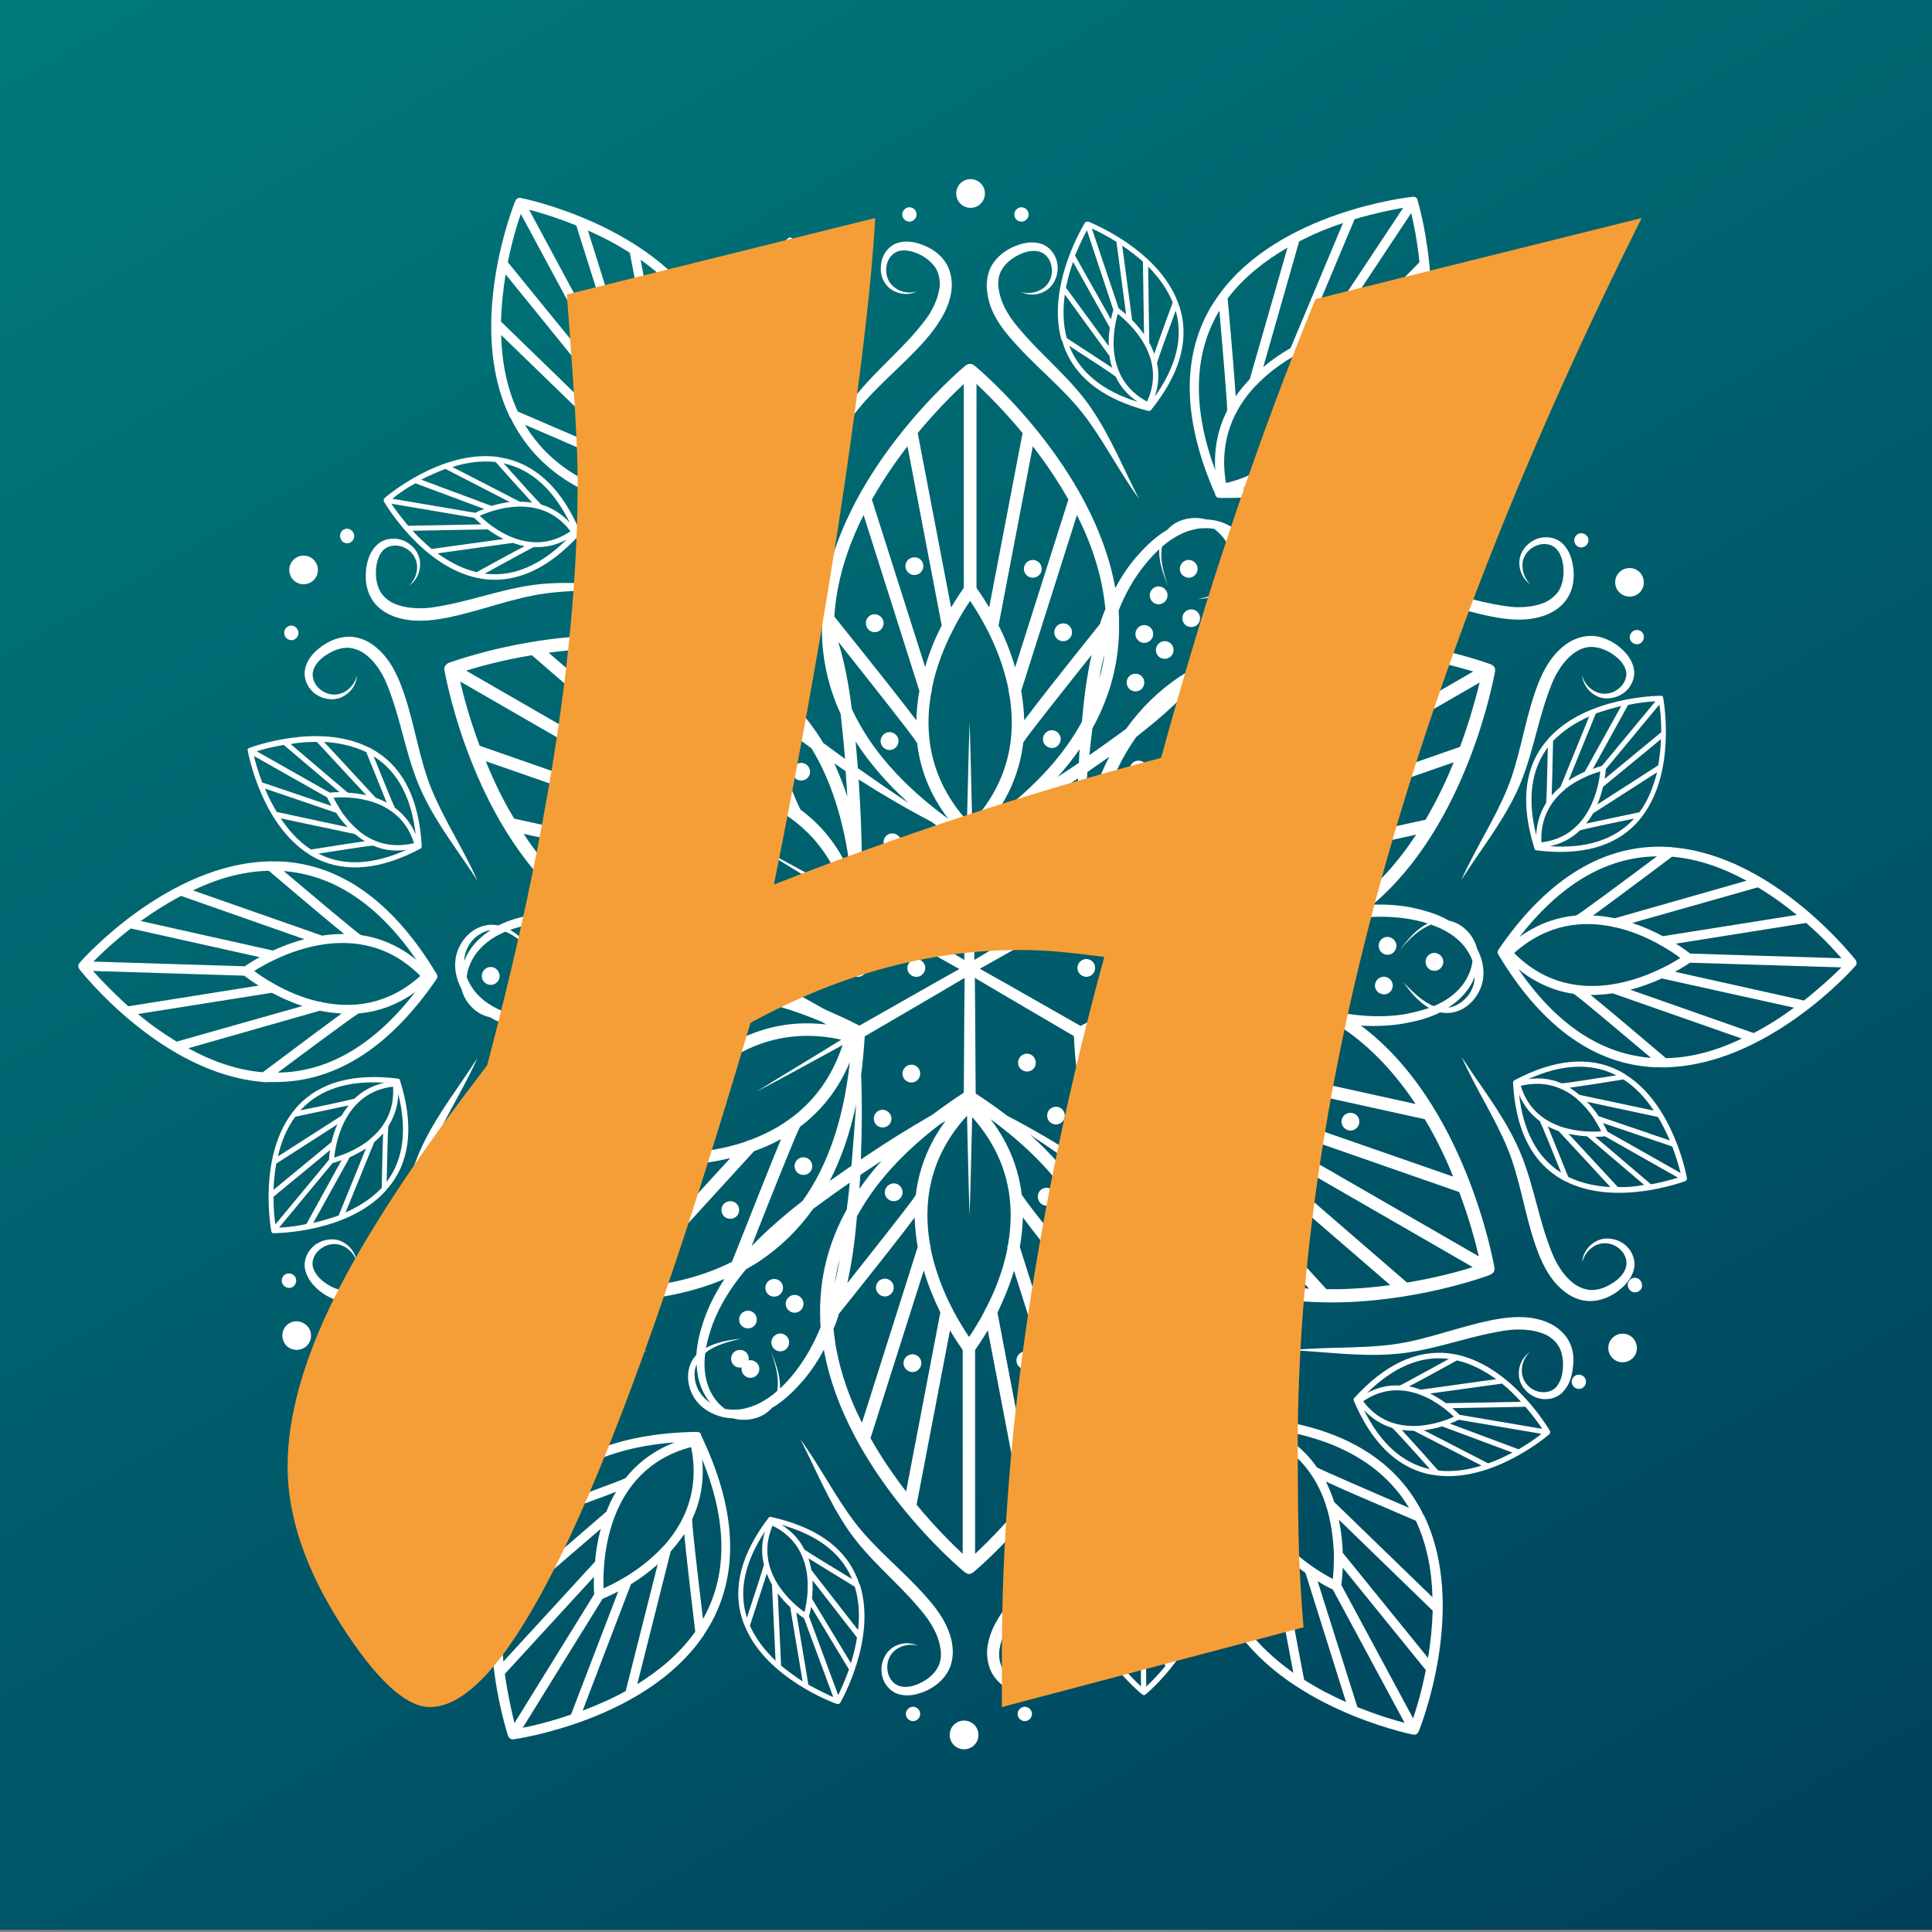 <?xml version="1.0" encoding="utf-8"?>
<!-- Generator: Adobe Illustrator 28.1.0, SVG Export Plug-In . SVG Version: 6.00 Build 0)  -->
<svg version="1.1" id="Ebene_1" xmlns="http://www.w3.org/2000/svg" xmlns:xlink="http://www.w3.org/1999/xlink" x="0px" y="0px"
	 viewBox="0 0 700 700" style="enable-background:new 0 0 700 700;" xml:space="preserve">
<rect x="0" y="0" width="700" height="700" fill="#808080" stroke="none"/>
<style type="text/css">
	.st0{fill:url(#SVGID_1_);}
	.st1{fill:#FFFFFF;}
	.st2{fill:#F59E37;}
</style>
<g transform="translate(0,700) scale(0.1,-0.1)">
	<path d="M527,6907c97-151,598-935,632-989c20-31,70-109,111-174c41-64,98-152,125-196c295-463,851-1332,897-1402c32-48,58-92,58-97
		s3-9,8-9c4,0,12-10,18-23c6-12,79-129,163-259l151-236l-62-99c-34-54-78-125-99-158s-53-85-71-115c-17-30-35-56-40-58
		c-4-2-8-7-8-11c0-5-172-282-381-617c-210-335-389-621-398-637c-15-25-374-601-409-657c-9-14-146-232-304-485S627,221,623,215
		c-5-5-28-44-52-85s-50-82-58-92c-13-15,41-16,769-17c431,0,788,3,794,7c9,6,234,384,572,962c47,80,121,206,165,280s88,149,97,165
		c75,130,326,555,341,577c10,15,19,29,19,32s178,307,185,314c2,2,29-39,214-326c36-56,106-164,155-240c49-75,108-166,131-202
		s120-186,216-335c96-148,179-277,184-287c6-10,50-80,99-155c205-316,257-395,351-543c55-85,113-175,130-200l32-45l791-2
		c538-1,792,2,792,9c0,10-17,37-165,265c-44,68-102,158-129,200c-28,43-79,123-115,178c-93,144-244,379-256,398c-5,9-93,144-195,301
		s-190,293-195,303c-6,10-37,59-69,108c-105,162-122,188-230,355c-58,91-109,170-114,175c-4,6-26,39-48,75c-23,36-79,124-126,195
		c-46,72-181,280-299,462c-118,183-228,355-246,382l-32,49l61,99c33,54,79,127,103,163c23,36,68,108,100,160s73,118,90,145
		c18,28,108,172,200,320c92,149,182,293,200,320c18,28,108,172,200,320c92,149,178,286,190,305c60,92,185,292,185,297
		c0,3,17,30,39,61c21,32,109,172,196,312s172,278,190,305c18,28,112,178,209,335c98,157,186,297,197,312c10,15,19,32,19,37
		c0,7-268,10-783,10h-783l-71-122c-125-215-499-860-525-907c-14-25-38-67-55-95c-16-27-99-169-183-315c-159-275-211-364-245-421
		c-54-93-85-146-97-169c-8-14-52-89-97-168l-83-143l-77,118c-42,65-128,198-191,295c-63,98-126,196-140,218s-99,155-190,295
		s-176,273-190,295s-108,168-210,325s-189,293-195,302c-5,9-40,62-76,117c-36,56-105,163-153,238l-87,137h-799H481L527,6907z"/>
</g>
<linearGradient id="SVGID_1_" gradientUnits="userSpaceOnUse" x1="110.104" y1="-65.914" x2="588.896" y2="763.378">
	<stop  offset="5.586590e-03" style="stop-color:#007A7C"/>
	<stop  offset="0.989" style="stop-color:#00405B"/>
</linearGradient>
<rect x="-1" y="-1.8" class="st0" width="701" height="701"/>
<g>
	<path class="st1" d="M411.4,250.5c1.8,0,3.2-1.4,3.2-3.2c0-1.8-1.4-3.2-3.2-3.2c-1.8,0-3.2,1.4-3.2,3.2
		C408.2,249.1,409.7,250.5,411.4,250.5z"/>
	<path class="st1" d="M418.8,235.5c0,1.8,1.4,3.2,3.2,3.2c1.8,0,3.2-1.4,3.2-3.2c0-1.8-1.4-3.2-3.2-3.2
		C420.2,232.3,418.8,233.8,418.8,235.5z"/>
	<path class="st1" d="M371,317.1c1.8,0,3.2-1.4,3.2-3.2c0-1.8-1.4-3.2-3.2-3.2c-1.8,0-3.2,1.4-3.2,3.2
		C367.8,315.7,369.3,317.1,371,317.1z"/>
	<path class="st1" d="M412.5,282c1.8,0,3.2-1.4,3.2-3.2c0-1.8-1.4-3.2-3.2-3.2s-3.2,1.4-3.2,3.2C409.3,280.5,410.7,282,412.5,282z"
		/>
	<path class="st1" d="M443.6,257.9c1.8,0,3.2-1.4,3.2-3.2c0-1.8-1.4-3.2-3.2-3.2c-1.8,0-3.2,1.4-3.2,3.2
		C440.4,256.5,441.8,257.9,443.6,257.9z"/>
	<path class="st1" d="M471.2,259.7c1.8,0,3.2-1.4,3.2-3.2c0-1.8-1.4-3.2-3.2-3.2c-1.8,0-3.2,1.4-3.2,3.2
		C468,258.3,469.4,259.7,471.2,259.7z"/>
	<path class="st1" d="M431.6,220.8c-1.8,0-3.2,1.4-3.2,3.2c0,1.8,1.4,3.2,3.2,3.2c1.8,0,3.2-1.4,3.2-3.2
		C434.8,222.2,433.4,220.8,431.6,220.8z"/>
	<path class="st1" d="M268.5,210.8c0.1,0.1,0.3,0.2,0.5,0.3c1.5,0.9,3.5,0.4,4.4-1.2c0.9-1.5,0.4-3.5-1.2-4.4
		c-1.5-0.9-3.5-0.4-4.4,1.2c-0.1,0.2-0.2,0.4-0.3,0.6c-0.6-0.5-1.3-0.8-2-0.8c-1.8,0-3.2,1.4-3.2,3.2c0,1.8,1.4,3.2,3.2,3.2
		C266.9,213,268.1,212.1,268.5,210.8z"/>
	<path class="st1" d="M277.9,238.7c1.8,0,3.2-1.4,3.2-3.2c0-1.8-1.4-3.2-3.2-3.2c-1.8,0-3.2,1.4-3.2,3.2
		C274.7,237.3,276.2,238.7,277.9,238.7z"/>
	<path class="st1" d="M333.1,325.6c1.8,0,3.2-1.4,3.2-3.2c0-1.8-1.4-3.2-3.2-3.2c-1.8,0-3.2,1.4-3.2,3.2
		C329.9,324.2,331.4,325.6,333.1,325.6z"/>
	<path class="st1" d="M230.2,259.5c1.8,0,3.2-1.4,3.2-3.2c0-1.8-1.4-3.2-3.2-3.2c-1.8,0-3.2,1.4-3.2,3.2
		C227,258,228.4,259.5,230.2,259.5z"/>
	<path class="st1" d="M290.3,276.4c-1.8,0-3.2,1.4-3.2,3.2c0,1.8,1.4,3.2,3.2,3.2c1.8,0,3.2-1.4,3.2-3.2
		C293.5,277.8,292,276.4,290.3,276.4z"/>
	<path class="st1" d="M258.8,261.4c1.8,0,3.2-1.4,3.2-3.2c0-1.8-1.4-3.2-3.2-3.2c-1.8,0-3.2,1.4-3.2,3.2
		C255.6,260,257,261.4,258.8,261.4z"/>
	<path class="st1" d="M268.4,227.2c1.8,0,3.2-1.4,3.2-3.2c0-1.8-1.4-3.2-3.2-3.2c-1.8,0-3.2,1.4-3.2,3.2
		C265.2,225.8,266.6,227.2,268.4,227.2z"/>
	<path class="st1" d="M323.1,105c2.8,1.8,6.4,2,9.1,0.6c-2.9,0.9-6.2,0.2-8.4-1.7c-2.2-1.8-3.1-4.8-2.6-7.5c0.4-2.7,2.3-5,4.7-5.5
		c2.4-0.5,5.3,0.2,7.7,1.5c2.5,1.3,4.6,3.2,5.8,5.4c1.1,2.3,1.4,5,0.8,7.6c-0.5,2.7-1.7,5.3-3.1,7.8c-1.4,2.4-3.4,4.7-5.3,7
		c-7.8,9.1-17.7,16.9-24.9,27.4c-7.2,10.4-11.7,21.9-17.3,32.8c7.3-10,12.8-21.2,20.2-30.7c7.3-9.5,17.1-17,25.5-26.5
		c4-4.7,8.1-10.3,9.3-17c0.6-3.3,0.2-7.1-1.5-10.3c-1.8-3.2-4.7-5.4-7.7-6.7c-3-1.3-6.5-2.3-10.1-1.2c-3.6,1.1-5.9,4.7-6.1,8.1
		C318.7,99.7,320.3,103.2,323.1,105z"/>
	<path class="st1" d="M366.9,123.4c8.3,9.5,18.1,17,25.5,26.5c7.4,9.5,12.9,20.7,20.2,30.7c-5.6-10.9-10.2-22.4-17.3-32.8
		c-7.2-10.5-17.1-18.3-24.9-27.4c-2-2.3-3.9-4.6-5.3-7c-1.5-2.5-2.6-5.1-3.1-7.8c-0.6-2.7-0.4-5.4,0.8-7.6c1.2-2.2,3.3-4.1,5.8-5.4
		c2.4-1.3,5.3-2.1,7.7-1.5c2.4,0.5,4.3,2.8,4.7,5.5c0.5,2.7-0.4,5.7-2.6,7.5c-2.2,1.8-5.4,2.6-8.4,1.7c2.8,1.4,6.4,1.2,9.1-0.6
		c2.8-1.8,4.4-5.4,4.1-8.8c-0.2-3.4-2.5-7-6.1-8.1c-3.6-1.1-7.1-0.1-10.1,1.2c-3,1.4-5.9,3.6-7.7,6.7c-1.8,3.2-2.1,7-1.5,10.3
		C358.7,113.2,362.8,118.8,366.9,123.4z"/>
	<path class="st1" d="M283.8,230.4c-0.9,1.5-0.4,3.5,1.2,4.4c1.5,0.9,3.5,0.4,4.4-1.2c0.9-1.5,0.4-3.5-1.2-4.4
		C286.7,228.4,284.7,228.9,283.8,230.4z"/>
	<path class="st1" d="M321.7,308c1.5,0.9,3.5,0.4,4.4-1.2c0.9-1.5,0.4-3.5-1.2-4.4c-1.5-0.9-3.5-0.4-4.4,1.2
		C319.7,305.1,320.2,307.1,321.7,308z"/>
	<path class="st1" d="M323.9,265.7c-1.5-0.9-3.5-0.4-4.4,1.2c-0.9,1.5-0.4,3.5,1.2,4.4c1.5,0.9,3.5,0.4,4.4-1.2
		C326,268.5,325.5,266.6,323.9,265.7z"/>
	<path class="st1" d="M328.5,203.5c-0.9,1.5-0.4,3.5,1.2,4.4c1.5,0.9,3.5,0.4,4.4-1.2c0.9-1.5,0.4-3.5-1.2-4.4
		C331.3,201.5,329.4,202,328.5,203.5z"/>
	<path class="st1" d="M315.3,228.6c1.5,0.9,3.5,0.4,4.4-1.2c0.9-1.5,0.4-3.5-1.2-4.4c-1.5-0.9-3.5-0.4-4.4,1.2
		C313.3,225.8,313.8,227.7,315.3,228.6z"/>
	<path class="st1" d="M279.8,220.7c1.5,0.9,3.5,0.4,4.4-1.2c0.9-1.5,0.4-3.5-1.2-4.4c-1.5-0.9-3.5-0.4-4.4,1.2
		C277.8,217.9,278.3,219.9,279.8,220.7z"/>
	<path class="st1" d="M179.4,350.8c-1.5-0.9-3.5-0.4-4.4,1.2c-0.9,1.5-0.4,3.5,1.2,4.4c1.5,0.9,3.5,0.4,4.4-1.2
		C181.5,353.7,180.9,351.7,179.4,350.8z"/>
	<path class="st1" d="M217.3,358.4c0.9-1.5,0.4-3.5-1.2-4.4c-1.5-0.9-3.5-0.4-4.4,1.2c-0.9,1.5-0.4,3.5,1.2,4.4
		C214.5,360.5,216.4,359.9,217.3,358.4z"/>
	<path class="st1" d="M330.4,353.5c1.5,0.9,3.5,0.4,4.4-1.2c0.9-1.5,0.4-3.5-1.2-4.4c-1.5-0.9-3.5-0.4-4.4,1.2
		C328.3,350.7,328.8,352.6,330.4,353.5z"/>
	<path class="st1" d="M263,365.7c-1.5-0.9-3.5-0.4-4.4,1.2c-0.9,1.5-0.4,3.5,1.2,4.4c1.5,0.9,3.5,0.4,4.4-1.2
		C265.1,368.5,264.6,366.5,263,365.7z"/>
	<path class="st1" d="M309.2,353.5c1.5,0.9,3.5,0.4,4.4-1.2c0.9-1.5,0.4-3.5-1.2-4.4s-3.5-0.4-4.4,1.2
		C307.1,350.7,307.7,352.6,309.2,353.5z"/>
	<path class="st1" d="M228.6,386c1.5,0.9,3.5,0.4,4.4-1.2c0.9-1.5,0.4-3.5-1.2-4.4c-1.5-0.9-3.5-0.4-4.4,1.2
		C226.6,383.2,227.1,385.1,228.6,386z"/>
	<path class="st1" d="M201.4,356.6c-1.5-0.9-3.5-0.4-4.4,1.2c-0.9,1.5-0.4,3.5,1.2,4.4c1.5,0.9,3.5,0.4,4.4-1.2
		C203.4,359.4,202.9,357.4,201.4,356.6z"/>
	<path class="st1" d="M110.6,242.2c-0.9,3.7,1.1,7.5,3.9,9.4c2.8,1.9,6.7,2.4,9.7,0.8c3-1.5,5-4.5,5.1-7.6c-0.7,3-3,5.5-5.6,6.4
		c-2.7,1-5.7,0.3-7.8-1.5c-2.1-1.7-3.1-4.5-2.4-6.8c0.7-2.4,2.8-4.5,5.2-5.9c2.4-1.5,5-2.4,7.6-2.3c2.5,0.2,5,1.3,7,3.1
		c2.1,1.8,3.8,4.1,5.2,6.6c1.4,2.5,2.4,5.3,3.4,8.1c4,11.3,5.8,23.8,11.3,35.2c5.4,11.4,13.1,21,19.8,31.4
		c-5-11.3-11.9-21.7-16.5-32.8c-4.6-11.1-6.1-23.3-10.2-35.3c-2-5.8-4.8-12.2-10.1-16.5c-2.6-2.2-6-3.8-9.7-3.8
		c-3.6,0-7,1.4-9.7,3.3C114,236,111.4,238.6,110.6,242.2z"/>
	<path class="st1" d="M142.6,223.3c6.4,2.4,13.3,1.7,19.4,0.5c12.4-2.5,23.8-7.2,35.7-8.8c11.9-1.6,24.4-0.8,36.7-2.1
		c-12.3-0.6-24.5-2.4-37.1-1.4c-12.7,1-24.4,5.6-36.1,7.8c-3,0.6-5.9,1.1-8.7,1.1c-2.9,0-5.7-0.3-8.3-1.2c-2.6-0.8-4.8-2.4-6.2-4.5
		c-1.3-2.1-1.9-4.9-1.8-7.7c0.1-2.8,0.8-5.6,2.5-7.5c1.6-1.8,4.6-2.3,7.1-1.4c2.6,0.9,4.7,3.2,5.2,6c0.5,2.8-0.5,6-2.8,8.1
		c2.6-1.7,4.2-4.9,4-8.2c-0.1-3.4-2.5-6.5-5.5-7.9c-3-1.5-7.3-1.3-10.1,1.3c-2.7,2.6-3.7,6.1-4,9.4c-0.3,3.3,0.1,6.9,2,10.1
		C136.3,219.9,139.4,222.1,142.6,223.3z"/>
	<path class="st1" d="M235,356.4c1.5-0.9,2.1-2.8,1.2-4.4c-0.9-1.5-2.8-2.1-4.4-1.2c-1.5,0.9-2.1,2.8-1.2,4.4
		C231.5,356.7,233.5,357.3,235,356.4z"/>
	<path class="st1" d="M217.4,350.3c1.5-0.9,2.1-2.8,1.2-4.4c-0.9-1.5-2.8-2.1-4.4-1.2s-2.1,2.8-1.2,4.4
		C214,350.7,215.9,351.2,217.4,350.3z"/>
	<path class="st1" d="M290.5,355.5c0.9,1.5,2.8,2.1,4.4,1.2c1.5-0.9,2.1-2.8,1.2-4.4c-0.9-1.5-2.8-2.1-4.4-1.2
		C290.1,352.1,289.6,354,290.5,355.5z"/>
	<path class="st1" d="M210.3,291.6c-0.9-1.5-2.8-2.1-4.4-1.2c-1.5,0.9-2.1,2.8-1.2,4.4c0.9,1.5,2.8,2.1,4.4,1.2
		S211.1,293.1,210.3,291.6z"/>
	<path class="st1" d="M223.8,322c1.5-0.9,2.1-2.8,1.2-4.4c-0.9-1.5-2.8-2.1-4.4-1.2c-1.5,0.9-2.1,2.8-1.2,4.4
		C220.4,322.4,222.3,322.9,223.8,322z"/>
	<path class="st1" d="M199.5,342.2c-1.5,0.9-2.1,2.8-1.2,4.4c0.9,1.5,2.8,2.1,4.4,1.2c1.5-0.9,2.1-2.8,1.2-4.4
		C203,341.9,201,341.4,199.5,342.2z"/>
	<path class="st1" d="M271.2,492.9c0-0.2,0.1-0.4,0.1-0.6c0-1.8-1.4-3.2-3.2-3.2c-1.8,0-3.2,1.4-3.2,3.2c0,1.8,1.4,3.2,3.2,3.2
		c0.2,0,0.4,0,0.6-0.1c-0.1,0.7,0,1.5,0.4,2.2c0.9,1.5,2.8,2.1,4.4,1.2c1.5-0.9,2.1-2.8,1.2-4.4
		C273.9,493.2,272.5,492.6,271.2,492.9z"/>
	<path class="st1" d="M286.3,469.6c-1.5,0.9-2.1,2.8-1.2,4.4c0.9,1.5,2.8,2.1,4.4,1.2c1.5-0.9,2.1-2.8,1.2-4.4
		C289.8,469.2,287.8,468.7,286.3,469.6z"/>
	<path class="st1" d="M328.6,386.2c-1.5,0.9-2.1,2.8-1.2,4.4c0.9,1.5,2.8,2.1,4.4,1.2c1.5-0.9,2.1-2.8,1.2-4.4
		C332.1,385.8,330.2,385.3,328.6,386.2z"/>
	<path class="st1" d="M322.2,429.2c-1.5,0.9-2.1,2.8-1.2,4.4c0.9,1.5,2.8,2.1,4.4,1.2c1.5-0.9,2.1-2.8,1.2-4.4
		C325.7,428.8,323.8,428.3,322.2,429.2z"/>
	<path class="st1" d="M322.2,469.3c1.5-0.9,2.1-2.8,1.2-4.4c-0.9-1.5-2.8-2.1-4.4-1.2c-1.5,0.9-2.1,2.8-1.2,4.4
		C318.8,469.7,320.7,470.2,322.2,469.3z"/>
	<path class="st1" d="M327.8,495.5c0.9,1.5,2.8,2.1,4.4,1.2c1.5-0.9,2.1-2.8,1.2-4.4c-0.9-1.5-2.8-2.1-4.4-1.2
		C327.4,492,326.9,494,327.8,495.5z"/>
	<path class="st1" d="M281.1,483.6c-1.5,0.9-2.1,2.8-1.2,4.4c0.9,1.5,2.8,2.1,4.4,1.2c1.5-0.9,2.1-2.8,1.2-4.4
		C284.6,483.2,282.6,482.7,281.1,483.6z"/>
	<path class="st1" d="M152.3,498.4c0.2-3.3-1.4-6.5-4-8.2c2.3,2.1,3.2,5.3,2.8,8.1c-0.5,2.8-2.6,5.1-5.2,6c-2.5,1-5.5,0.5-7.1-1.4
		c-1.7-1.8-2.4-4.7-2.5-7.5c-0.1-2.8,0.5-5.6,1.8-7.7c1.4-2.1,3.6-3.7,6.2-4.5c2.6-0.9,5.4-1.2,8.3-1.2c2.8,0,5.8,0.6,8.7,1.1
		c11.8,2.2,23.5,6.9,36.1,7.8c12.6,1,24.8-0.8,37.1-1.4c-12.3-1.3-24.7-0.5-36.7-2.1c-11.9-1.6-23.3-6.4-35.7-8.8
		c-6.1-1.2-13-1.9-19.4,0.5c-3.2,1.2-6.3,3.3-8.2,6.5c-1.9,3.1-2.3,6.8-2,10.1c0.4,3.3,1.3,6.8,4,9.4c2.8,2.6,7,2.8,10.1,1.3
		C149.8,504.9,152.1,501.8,152.3,498.4z"/>
	<path class="st1" d="M136.2,467.9c5.3-4.4,8.1-10.7,10.1-16.5c4.1-11.9,5.6-24.2,10.2-35.3c4.6-11.2,11.5-21.5,16.5-32.8
		c-6.6,10.4-14.3,20-19.8,31.4c-5.5,11.5-7.3,23.9-11.3,35.2c-1,2.8-2,5.7-3.4,8.1c-1.4,2.5-3.1,4.8-5.2,6.6c-2,1.8-4.5,3-7,3.1
		c-2.5,0.1-5.2-0.8-7.6-2.3c-2.4-1.5-4.4-3.5-5.2-5.9c-0.8-2.3,0.2-5.1,2.4-6.8c2.1-1.8,5.1-2.5,7.8-1.5c2.7,1,5,3.4,5.6,6.4
		c-0.2-3.1-2.2-6.1-5.1-7.6c-3-1.6-6.8-1.1-9.7,0.8c-2.8,1.9-4.8,5.7-3.9,9.4c0.9,3.6,3.4,6.2,6.1,8.2c2.7,1.9,6,3.4,9.7,3.3
		C130.2,471.7,133.6,470.1,136.2,467.9z"/>
	<path class="st1" d="M283.7,466.6c0-1.8-1.4-3.2-3.2-3.2c-1.8,0-3.2,1.4-3.2,3.2c0,1.8,1.4,3.2,3.2,3.2
		C282.3,469.8,283.7,468.3,283.7,466.6z"/>
	<path class="st1" d="M319.8,402.1c-1.8,0-3.2,1.4-3.2,3.2c0,1.8,1.4,3.2,3.2,3.2c1.8,0,3.2-1.4,3.2-3.2
		C323,403.6,321.5,402.1,319.8,402.1z"/>
	<path class="st1" d="M237.3,443.5c1.8,0,3.2-1.4,3.2-3.2c0-1.8-1.4-3.2-3.2-3.2c-1.8,0-3.2,1.4-3.2,3.2
		C234.1,442,235.5,443.5,237.3,443.5z"/>
	<path class="st1" d="M291.1,419.3c-1.8,0-3.2,1.4-3.2,3.2c0,1.8,1.4,3.2,3.2,3.2c1.8,0,3.2-1.4,3.2-3.2
		C294.3,420.8,292.9,419.3,291.1,419.3z"/>
	<path class="st1" d="M264.6,435.2c-1.8,0-3.2,1.4-3.2,3.2c0,1.8,1.4,3.2,3.2,3.2c1.8,0,3.2-1.4,3.2-3.2
		C267.8,436.6,266.4,435.2,264.6,435.2z"/>
	<path class="st1" d="M271,481.3c1.8,0,3.2-1.4,3.2-3.2c0-1.8-1.4-3.2-3.2-3.2c-1.8,0-3.2,1.4-3.2,3.2
		C267.8,479.9,269.2,481.3,271,481.3z"/>
	<path class="st1" d="M415.9,458.1c0-1.8-1.4-3.2-3.2-3.2c-1.8,0-3.2,1.4-3.2,3.2c0,1.8,1.4,3.2,3.2,3.2
		C414.5,461.3,415.9,459.9,415.9,458.1z"/>
	<path class="st1" d="M424.6,463.4c-1.8,0-3.2,1.4-3.2,3.2c0,1.8,1.4,3.2,3.2,3.2c1.8,0,3.2-1.4,3.2-3.2
		C427.8,464.8,426.4,463.4,424.6,463.4z"/>
	<path class="st1" d="M382.6,401c-1.8,0-3.2,1.4-3.2,3.2c0,1.8,1.4,3.2,3.2,3.2c1.8,0,3.2-1.4,3.2-3.2
		C385.8,402.4,384.4,401,382.6,401z"/>
	<path class="st1" d="M408.9,420.1c1.8,0,3.2-1.4,3.2-3.2c0-1.8-1.4-3.2-3.2-3.2c-1.8,0-3.2,1.4-3.2,3.2
		C405.7,418.7,407.1,420.1,408.9,420.1z"/>
	<path class="st1" d="M435.2,434.3c-1.8,0-3.2,1.4-3.2,3.2c0,1.8,1.4,3.2,3.2,3.2c1.8,0,3.2-1.4,3.2-3.2
		C438.4,435.7,437,434.3,435.2,434.3z"/>
	<path class="st1" d="M463.4,436.6c-1.8,0-3.2,1.4-3.2,3.2c0,1.8,1.4,3.2,3.2,3.2c1.8,0,3.2-1.4,3.2-3.2
		C466.6,438.1,465.2,436.6,463.4,436.6z"/>
	<path class="st1" d="M434.2,474.9c-1.8,0-3.2,1.4-3.2,3.2c0,1.8,1.4,3.2,3.2,3.2c1.8,0,3.2-1.4,3.2-3.2
		C437.4,476.3,435.9,474.9,434.2,474.9z"/>
	<path class="st1" d="M379.4,597.1c-2.8-1.8-6.4-2-9.1-0.6c2.9-0.9,6.2-0.2,8.4,1.7c2.2,1.8,3.1,4.8,2.6,7.5c-0.4,2.7-2.3,5-4.7,5.5
		c-2.4,0.5-5.3-0.2-7.7-1.5c-2.5-1.3-4.6-3.2-5.8-5.4c-1.1-2.3-1.4-5-0.8-7.6c0.5-2.7,1.7-5.3,3.1-7.8c1.4-2.4,3.4-4.7,5.3-7
		c7.8-9.1,17.7-16.9,24.9-27.4c7.2-10.4,11.7-21.9,17.3-32.8c-7.3,10-12.8,21.2-20.2,30.7c-7.3,9.5-17.1,17-25.5,26.5
		c-4,4.7-8.1,10.3-9.3,17c-0.6,3.3-0.2,7.1,1.5,10.3c1.8,3.2,4.7,5.4,7.7,6.7c3,1.3,6.5,2.3,10.1,1.2c3.6-1.1,5.9-4.7,6.1-8.1
		C383.8,602.4,382.3,598.9,379.4,597.1z"/>
	<path class="st1" d="M345,595.7c-1.1-6.8-5.2-12.4-9.3-17c-8.3-9.5-18.1-17-25.5-26.5c-7.4-9.5-12.9-20.7-20.2-30.7
		c5.6,10.9,10.2,22.4,17.3,32.8c7.2,10.5,17.1,18.3,24.9,27.4c2,2.3,3.9,4.6,5.3,7c1.5,2.5,2.6,5.1,3.1,7.8c0.6,2.7,0.4,5.4-0.8,7.6
		c-1.2,2.2-3.3,4.1-5.8,5.4c-2.4,1.3-5.3,2.1-7.7,1.5c-2.4-0.5-4.3-2.8-4.7-5.5c-0.5-2.7,0.4-5.7,2.6-7.5c2.2-1.8,5.4-2.6,8.4-1.7
		c-2.8-1.4-6.4-1.2-9.1,0.6c-2.8,1.8-4.4,5.4-4.1,8.8c0.2,3.4,2.5,7,6.1,8.1c3.6,1.1,7.1,0.1,10.1-1.2c3-1.4,5.9-3.6,7.7-6.7
		C345.2,602.8,345.5,599,345,595.7z"/>
	<path class="st1" d="M433.6,490.1c-1.5-0.9-3.5-0.4-4.4,1.2c-0.9,1.5-0.4,3.5,1.2,4.4c1.5,0.9,3.5,0.4,4.4-1.2
		C435.7,492.9,435.1,491,433.6,490.1z"/>
	<path class="st1" d="M418.7,471.7c0.9-1.5,0.4-3.5-1.2-4.4c-1.5-0.9-3.5-0.4-4.4,1.2c-0.9,1.5-0.4,3.5,1.2,4.4
		C415.9,473.7,417.8,473.2,418.7,471.7z"/>
	<path class="st1" d="M373.7,382.2c-1.5-0.9-3.5-0.4-4.4,1.2c-0.9,1.5-0.4,3.5,1.2,4.4c1.5,0.9,3.5,0.4,4.4-1.2
		C375.7,385.1,375.2,383.1,373.7,382.2z"/>
	<path class="st1" d="M377.6,436.4c1.5,0.9,3.5,0.4,4.4-1.2c0.9-1.5,0.4-3.5-1.2-4.4c-1.5-0.9-3.5-0.4-4.4,1.2
		C375.6,433.6,376.1,435.5,377.6,436.4z"/>
	<path class="st1" d="M374.3,494.5c0.9-1.5,0.4-3.5-1.2-4.4c-1.5-0.9-3.5-0.4-4.4,1.2c-0.9,1.5-0.4,3.5,1.2,4.4
		C371.5,496.5,373.4,496,374.3,494.5z"/>
	<path class="st1" d="M385.2,469c-1.5-0.9-3.5-0.4-4.4,1.2c-0.9,1.5-0.4,3.5,1.2,4.4c1.5,0.9,3.5,0.4,4.4-1.2
		C387.2,471.8,386.7,469.9,385.2,469z"/>
	<path class="st1" d="M422.7,481.4c-1.5-0.9-3.5-0.4-4.4,1.2c-0.9,1.5-0.4,3.5,1.2,4.4c1.5,0.9,3.5,0.4,4.4-1.2
		S424.3,482.2,422.7,481.4z"/>
	<path class="st1" d="M518.1,351.3c1.5,0.9,3.5,0.4,4.4-1.2c0.9-1.5,0.4-3.5-1.2-4.4c-1.5-0.9-3.5-0.4-4.4,1.2
		C516.1,348.4,516.6,350.4,518.1,351.3z"/>
	<path class="st1" d="M485.2,343.7c-0.9,1.5-0.4,3.5,1.2,4.4c1.5,0.9,3.5,0.4,4.4-1.2c0.9-1.5,0.4-3.5-1.2-4.4
		C488.1,341.6,486.1,342.2,485.2,343.7z"/>
	<path class="st1" d="M412.5,353.5c1.5,0.9,3.5,0.4,4.4-1.2c0.9-1.5,0.4-3.5-1.2-4.4s-3.5-0.4-4.4,1.2
		C410.5,350.7,411,352.6,412.5,353.5z"/>
	<path class="st1" d="M438,336.4c1.5,0.9,3.5,0.4,4.4-1.2c0.9-1.5,0.4-3.5-1.2-4.4c-1.5-0.9-3.5-0.4-4.4,1.2
		C435.9,333.6,436.4,335.6,438,336.4z"/>
	<path class="st1" d="M477.3,316.4c-1.5-0.9-3.5-0.4-4.4,1.2c-0.9,1.5-0.4,3.5,1.2,4.4c1.5,0.9,3.5,0.4,4.4-1.2
		C479.4,319.3,478.9,317.3,477.3,316.4z"/>
	<path class="st1" d="M489.6,294.9c-1.5-0.9-3.5-0.4-4.4,1.2c-0.9,1.5-0.4,3.5,1.2,4.4c1.5,0.9,3.5,0.4,4.4-1.2
		C491.6,297.7,491.1,295.8,489.6,294.9z"/>
	<path class="st1" d="M501.1,345.5c1.5,0.9,3.5,0.4,4.4-1.2c0.9-1.5,0.4-3.5-1.2-4.4c-1.5-0.9-3.5-0.4-4.4,1.2
		C499.1,342.7,499.6,344.6,501.1,345.5z"/>
	<path class="st1" d="M592,459.9c0.9-3.7-1.1-7.5-3.9-9.4c-2.8-1.9-6.7-2.4-9.7-0.8c-3,1.5-5,4.5-5.1,7.6c0.7-3,3-5.5,5.6-6.4
		c2.7-1,5.7-0.3,7.8,1.5c2.1,1.7,3.1,4.5,2.4,6.8c-0.7,2.4-2.8,4.5-5.2,5.9c-2.4,1.5-5,2.4-7.6,2.3c-2.5-0.2-5-1.3-7-3.1
		c-2.1-1.8-3.8-4.1-5.2-6.6c-1.4-2.5-2.4-5.3-3.4-8.1c-4-11.3-5.8-23.8-11.3-35.2c-5.4-11.4-13.1-21-19.8-31.4
		c5,11.3,11.9,21.7,16.5,32.8c4.6,11.1,6.1,23.3,10.2,35.3c2,5.8,4.8,12.2,10.1,16.5c2.6,2.2,6,3.8,9.7,3.8c3.6,0,7-1.4,9.7-3.3
		C588.5,466.1,591.1,463.5,592,459.9z"/>
	<path class="st1" d="M568.1,485.3c-1.9-3.1-5-5.3-8.2-6.5c-6.4-2.4-13.3-1.7-19.4-0.5c-12.4,2.5-23.8,7.2-35.7,8.8
		c-11.9,1.6-24.4,0.8-36.7,2.1c12.3,0.6,24.5,2.4,37.1,1.4c12.7-1,24.4-5.6,36.1-7.8c3-0.6,5.9-1.1,8.7-1.1c2.9,0,5.7,0.3,8.3,1.2
		c2.6,0.8,4.8,2.4,6.2,4.5c1.4,2.1,1.9,4.9,1.8,7.7c-0.1,2.8-0.8,5.6-2.5,7.5c-1.6,1.8-4.6,2.3-7.1,1.4c-2.6-0.9-4.7-3.2-5.2-6
		c-0.5-2.8,0.5-6,2.8-8.1c-2.6,1.7-4.2,4.9-4,8.2c0.1,3.4,2.5,6.5,5.5,7.9c3,1.5,7.3,1.3,10.1-1.3c2.7-2.6,3.7-6.1,4-9.4
		C570.4,492.1,570,488.4,568.1,485.3z"/>
	<path class="st1" d="M509.4,370.7c4.2-0.8,8.5-1.9,12.4-3.9c0,0,0,0,0.1,0c0.6,0.1,1.2,0.2,1.7,0.2c2.3,0.2,4.6-0.5,6.6-1.6
		c3.9-2.3,6.7-6.6,7.2-11.2c0.4-3.6-0.5-7.2-2.2-10.4c-0.9-3.7-3.3-6.9-6.5-8.8c-1.2-0.7-2.6-1.2-3.9-1.5c-0.5-0.3-0.9-0.5-1.4-0.8
		c-4-2-8.3-3.1-12.5-4c-4.5-0.8-9.1-1.1-13.6-0.9c34.4-29,43.9-82.1,44.4-84.6c0-0.1,0-0.3,0-0.4c0-0.1,0-0.2,0-0.3
		c0-0.3-0.1-0.6-0.3-0.8c0,0,0,0,0,0c0,0,0,0,0,0c-0.1-0.2-0.3-0.5-0.6-0.6c-0.1-0.1-0.2-0.1-0.3-0.2c-0.1-0.1-0.2-0.2-0.3-0.2
		c-2.5-0.9-57-20.6-100.2-2c3-4.6,5.6-9.5,7.5-14.7c1.4-4.1,2.5-8.3,2.8-12.7c0,0,0-0.1,0-0.1c0.4-0.4,0.7-0.9,1.1-1.4
		c1.3-1.9,1.9-4.2,1.9-6.5c0-4.6-2.3-9.1-6.2-11.8c-3-2.1-6.5-3.2-10.1-3.3c-3.6-1-7.6-0.6-10.9,1.2c-1.2,0.7-2.3,1.6-3.2,2.6
		c-0.5,0.3-1,0.6-1.5,0.9c-3.7,2.5-6.8,5.6-9.7,8.9c-3,3.5-5.5,7.3-7.6,11.3c-7.9-44.3-49.1-79.1-51.1-80.7
		c-0.1-0.1-0.2-0.1-0.4-0.2c-0.1-0.1-0.2-0.1-0.3-0.2c-0.5-0.2-1.1-0.2-1.7,0c-0.1,0-0.2,0.1-0.3,0.2c-0.1,0.1-0.2,0.1-0.4,0.2
		c-2.1,1.7-46.3,39.1-51.8,85.8c-2.4-4.9-5.4-9.6-9-13.8c-2.8-3.2-5.9-6.3-9.6-8.8c0,0-0.1,0-0.1,0c-0.2-0.6-0.4-1.1-0.7-1.6
		c-1-2-2.7-3.8-4.7-4.9c-4-2.3-9-2.5-13.3-0.6c-3.3,1.5-6,4.1-7.9,7.1c-2.7,2.6-4.3,6.3-4.4,10c0,1.4,0.2,2.7,0.7,4
		c0,0.6,0,1.2,0.1,1.7c0.3,4.5,1.4,8.7,2.8,12.8c1.5,4.3,3.6,8.4,6,12.2c-42.3-15.3-93,3-95.5,3.9c-0.1,0-0.2,0.1-0.3,0.2
		c-0.1,0.1-0.2,0.1-0.3,0.2c-0.2,0.2-0.4,0.4-0.6,0.6c0,0,0,0,0,0c0,0,0,0,0,0c-0.1,0.2-0.2,0.5-0.3,0.8c0,0.1,0,0.2,0,0.3
		c0,0.1,0,0.3,0,0.4c0.5,2.6,10.7,59.7,48.4,87.8c-5.5-0.3-11-0.1-16.4,0.9c-4.2,0.8-8.5,1.9-12.4,3.9c0,0,0,0-0.1,0
		c-0.6-0.1-1.2-0.2-1.7-0.2c-2.3-0.2-4.6,0.5-6.6,1.6c-3.9,2.3-6.7,6.6-7.2,11.2c-0.4,3.6,0.5,7.2,2.2,10.4c0.9,3.7,3.3,6.9,6.5,8.8
		c1.2,0.7,2.6,1.2,3.9,1.5c0.5,0.3,0.9,0.5,1.4,0.8c4,2,8.3,3.1,12.5,4c4.5,0.8,9.1,1.1,13.6,0.9c-34.4,29-43.9,82.1-44.4,84.6
		c0,0.1,0,0.3,0,0.4c0,0.1,0,0.2,0,0.3c0,0.3,0.1,0.6,0.3,0.8c0,0,0,0,0,0c0.1,0.2,0.3,0.4,0.5,0.5c0,0,0.1,0.1,0.2,0.1
		c0.1,0.1,0.3,0.2,0.5,0.3c0,0,0.1,0,0.1,0.1c1.7,0.6,27.6,10,57.5,10c14,0,28.9-2.1,42.7-8c-3,4.6-5.6,9.5-7.4,14.7
		c-1.4,4.1-2.5,8.3-2.8,12.7c0,0,0,0.1,0,0.1c-0.4,0.4-0.7,0.9-1.1,1.4c-1.3,1.9-1.9,4.2-1.9,6.5c0,4.6,2.3,9.1,6.2,11.8
		c3,2.1,6.5,3.2,10.1,3.3c3.6,1,7.6,0.6,10.9-1.2c1.2-0.7,2.3-1.6,3.2-2.6c0.5-0.3,1-0.6,1.5-0.9c3.7-2.5,6.8-5.6,9.7-8.9
		c3-3.5,5.5-7.3,7.6-11.3c7.9,44.3,49.1,79.1,51.1,80.7c0.1,0.1,0.2,0.1,0.4,0.2c0.1,0.1,0.2,0.1,0.3,0.2c0.3,0.1,0.5,0.2,0.8,0.2
		c0.3,0,0.6-0.1,0.8-0.2c0.1,0,0.2-0.1,0.3-0.2c0.1-0.1,0.2-0.1,0.4-0.2c2.1-1.7,46.3-39.1,51.8-85.8c2.4,4.9,5.4,9.6,9,13.8
		c2.8,3.2,5.9,6.3,9.6,8.8c0,0,0.1,0,0.1,0c0.2,0.6,0.4,1.1,0.7,1.6c1,2,2.7,3.8,4.7,4.9c4,2.3,9,2.5,13.3,0.6
		c3.3-1.5,6-4.1,7.9-7.1c2.7-2.6,4.3-6.3,4.4-10c0-1.4-0.2-2.7-0.7-4c0-0.6,0-1.2-0.1-1.7c-0.3-4.5-1.4-8.7-2.8-12.8
		c-1.5-4.3-3.6-8.4-6-12.2c12.4,4.5,25.5,6.1,37.9,6.1c30,0,55.8-9.3,57.5-10c0,0,0.1,0,0.1-0.1c0.2-0.1,0.3-0.2,0.5-0.3
		c0.1,0,0.1-0.1,0.2-0.1c0.2-0.2,0.3-0.3,0.5-0.5c0,0,0,0,0,0c0.1-0.2,0.2-0.5,0.3-0.8c0-0.1,0-0.2,0-0.3c0-0.1,0-0.3,0-0.4
		c-0.5-2.6-10.7-59.7-48.4-87.8C498.5,371.9,504,371.7,509.4,370.7z M529,363.4c-1.3,0.9-2.7,1.5-4.3,1.7c2.8-1.8,5.3-4,7.2-6.7
		c1-1.4,1.8-2.9,2.4-4.5C534.3,357.7,532.2,361.3,529,363.4z M510.1,332.9c2.4,0.4,4.8,0.9,7.2,1.7c-0.4,0.2-0.7,0.4-1.1,0.6
		c-3.7,2.2-6.4,5.6-9,8.9c2.8-3.1,5.7-6.3,9.4-8.2c0.6-0.4,1.3-0.6,1.9-0.9c4.9,1.7,9.3,4.3,12.3,8.2c1.1,1.5,2.1,3.2,2.7,4.9
		c-0.3,3.2-1.7,6.2-3.6,8.8c-2.4,3.1-5.7,5.5-9.4,7.2c-0.3,0.2-0.7,0.3-1.1,0.4c-0.5-0.2-1-0.4-1.5-0.7c-3.6-1.9-6.6-5-9.5-8
		c2.5,3.4,5.1,6.8,8.9,9.1c0.2,0.1,0.3,0.2,0.5,0.3c-2.9,1-5.9,1.7-9,2.3c-7.6,1.2-15.4,0.8-23-0.6c-1.6-1-3.3-1.9-4.9-2.7
		c-8.2-4.1-17-6.5-26.2-7.4c-5-2.2-9.9-4.5-14.9-6.8c3-1.3,5.9-2.6,8.9-3.9c11.6-0.2,22.4-2.7,32.5-7.7c2.3-1.1,4.5-2.4,6.7-3.8
		c0.4-0.1,0.7-0.3,1-0.6c0.6-0.4,1.1-0.7,1.7-1.1C497.1,331.9,503.7,331.9,510.1,332.9z M526.5,426.3l-62.4-21.7
		c-2.7-4-6.1-8.5-10.1-12.8l62.2,13.7C520.4,412.4,523.8,419.6,526.5,426.3z M509.8,464.7l-48.7-42.1c4.1,0,7.1-0.3,8.5-0.4l64,36.9
		C528.6,460.7,520.1,463,509.8,464.7z M471.8,418.3c-0.6-1.3-1.9-4-3.9-7.6l60.8,21.2c3.7,9.8,5.9,18.3,7.1,23.3L471.8,418.3z
		 M444.9,389c0.2,0.4,0.6,0.7,1,0.9c6.3,5.6,11.2,11.9,14.8,17.4c0.1,0.4,0.3,0.7,0.6,0.9c2.5,4,4.3,7.4,5.4,9.7
		c-2.5,0.2-6.4,0.4-11.1,0.2c-0.4-0.1-0.7-0.1-1.1,0c-6.5-0.3-14.5-1.4-22.4-4.1c-0.4-0.3-0.8-0.5-1.3-0.5
		c-13.9-5-27.7-15.1-33.9-35.1c0.6,0.3,1.1,0.6,1.7,0.9c10,5.4,20,11,30.1,16.3c-9.7-6.1-19.4-12-29.2-17.9
		c-0.4-0.2-0.8-0.5-1.2-0.7C418.2,372.8,433.7,379.6,444.9,389z M412.7,409.2c1.1,1.9,8.3,20,15,37c-6.1-5.5-12.6-10.5-19.2-15.2
		c-7.1-11.6-11.7-26.1-13.9-43.2c0-0.7,0-1.3,0-2c4.3,10.1,10.6,17.4,17.8,22.8C412.5,408.9,412.6,409.1,412.7,409.2z M425.7,450.5
		c-2.4-1.9-4.7-3.9-6.9-6.1C421.2,446.3,423.5,448.4,425.7,450.5z M389.7,515.5l-20.2-63.7c0.6-3.4,1-7,1.1-10.7
		c4.2,5.6,12.7,16.4,29.7,37.6C399.5,491.8,395.3,504.2,389.7,515.5z M356.8,474.9c-2.2,4.2-4.3,7.5-5.7,9.5
		c-1.4-2.1-3.5-5.4-5.7-9.5c-0.1-0.4-0.3-0.7-0.5-1c-3-5.8-6-13.2-7.7-21.5c0-0.5,0-0.9-0.2-1.3c-2.6-14.6-0.7-31.5,13.4-46.9
		c0,0.6,0,1.3,0,1.9c0.3,11.4,0.5,22.8,0.9,34.2c0.4-11.4,0.6-22.8,0.9-34.2c0-0.5,0-1,0-1.4c13.7,15.3,15.6,32,13,46.4
		c-0.2,0.4-0.3,0.9-0.2,1.3c-1.6,8.2-4.7,15.7-7.7,21.5C357,474.2,356.9,474.5,356.8,474.9z M331.6,433.3
		c-1.1,1.9-13.2,17.2-24.6,31.6c1.8-8,2.8-16.1,3.5-24.2c6.5-12,16.7-23.2,30.4-33.6c0.6-0.3,1.1-0.6,1.7-1
		c-6.5,8.8-9.7,17.9-10.8,26.8C331.8,433,331.7,433.2,331.6,433.3z M302.4,465.2c0.4-3,1-6,1.9-9
		C303.7,459.3,303.1,462.3,302.4,465.2z M228.1,466.5l45.1-49.4c3.3-1.2,6.6-2.6,9.8-4.4c-2.7,6.5-7.8,19.2-17.8,44.5
		C253.5,463.1,240.6,465.8,228.1,466.5z M247.9,417.7c-0.4-0.1-0.8-0.1-1.1,0c-4.7,0.2-8.6,0-11.1-0.2c5.4-11,27.6-50,69.1-40.8
		c-0.5,0.3-1.1,0.7-1.6,1c-9.7,6-19.5,11.8-29.2,17.9c10.1-5.3,20.1-10.9,30.1-16.3c0.4-0.2,0.8-0.5,1.2-0.7
		c-6.4,19.5-20,29.5-33.7,34.5c-0.5,0-0.9,0.2-1.3,0.5C262.4,416.3,254.4,417.4,247.9,417.7z M168.8,458.8l64-36.9
		c1.4,0.1,4.4,0.4,8.5,0.4l-48.7,42.1C182.2,462.6,173.7,460.3,168.8,458.8z M186.1,405.1l62.3-13.7c-4.1,4.3-7.5,8.8-10.1,12.8
		l-62.4,21.7C178.5,419.2,181.9,412,186.1,405.1z M173.6,431.5l60.8-21.2c-2,3.6-3.3,6.3-3.9,7.6l-64,36.9
		C167.7,449.8,169.9,441.3,173.6,431.5z M270.2,375.2c-2.2,0-21.5-2.8-39.6-5.5c7.8-2.5,15.4-5.6,22.8-9.1
		c13.6-0.3,28.4,2.9,44.3,9.6c0.6,0.3,1.1,0.7,1.7,1c-10.9-1.3-20.4,0.5-28.6,4C270.5,375.2,270.4,375.2,270.2,375.2z M227.9,365.8
		c2.8-1.2,5.8-2.1,8.7-2.9C233.8,363.9,230.9,364.9,227.9,365.8z M224.8,332.9c9.2-1.4,19.2-2.8,27.5-4c0,0,0,0-0.1,0
		c-1.5,0.9-2.1,2.8-1.2,4.4c0.9,1.5,2.8,2.1,4.4,1.2c1.5-0.9,2.1-2.8,1.2-4.4c-0.5-0.8-1.2-1.3-2.1-1.5c8.4-1.2,14.7-2,15.9-2
		c0.2,0,0.4,0,0.5,0c6.4,2.8,13.6,4.5,21.7,4.5c2.5,0,5.1-0.2,7.7-0.5c-18.9,8.4-36.3,11.8-52.1,10.3
		C240.6,337.6,232.9,334.9,224.8,332.9z M176,275.8l62.4,21.7c2.7,4,6.1,8.5,10.1,12.8l-62.2-13.7
		C182.1,289.7,178.7,282.5,176,275.8z M192.7,237.4l48.7,42.1c-4.1,0-7.1,0.3-8.5,0.4l-64-36.9C173.9,241.4,182.4,239.1,192.7,237.4
		z M221.9,235l43,47.1c-5.8-1.4-11.3-2.1-16.1-2.4l-50-43.2C205.9,235.5,213.8,234.9,221.9,235z M230.7,283.8c0.6,1.2,1.8,4,3.9,7.6
		l-60.8-21.2c-3.7-9.8-5.9-18.3-7.1-23.3L230.7,283.8z M257.7,313.1c-0.2-0.4-0.6-0.7-1-0.9c-6.3-5.6-11.2-11.9-14.8-17.4
		c-0.1-0.4-0.3-0.7-0.6-0.9c-2.5-4-4.3-7.4-5.4-9.7c12.2-0.9,57.1-1,69.9,39.5c-0.6-0.3-1.1-0.6-1.7-0.9c-10-5.4-20-11-30.1-16.3
		c9.7,6.1,19.4,12,29.2,17.9c0.4,0.2,0.8,0.5,1.2,0.7C284.3,329.3,268.9,322.5,257.7,313.1z M289.8,292.9c-1.1-1.9-8.3-20-15-37
		c6.1,5.5,12.6,10.5,19.2,15.2c7.1,11.6,11.7,26.1,13.9,43.1c0,0.6,0,1.3,0,1.9c-4.3-10-10.6-17.4-17.8-22.7
		C290,293.2,289.9,293,289.8,292.9z M276.8,251.6c2.4,1.9,4.7,3.9,6.9,6.1C281.4,255.7,279.1,253.7,276.8,251.6z M312.9,186.6
		l20.2,63.7c-0.6,3.4-1,7-1.1,10.7c-4.2-5.6-12.7-16.4-29.7-37.6C303.1,210.3,307.2,197.9,312.9,186.6z M345.8,227.2
		c2.2-4.2,4.3-7.5,5.7-9.5c1.4,2.1,3.5,5.4,5.7,9.5c0.1,0.4,0.3,0.7,0.5,1c3,5.8,6,13.2,7.7,21.5c0,0.5,0,0.9,0.2,1.3
		c2.6,14.6,0.7,31.5-13.4,46.9c0-0.6,0-1.3,0-1.9c-0.3-11.4-0.5-22.8-0.9-34.2c-0.4,11.4-0.6,22.8-0.9,34.2c0,0.5,0,0.9,0,1.4
		c-13.7-15.3-15.6-32-13-46.4c0.2-0.4,0.3-0.9,0.2-1.3c1.6-8.2,4.7-15.7,7.7-21.5C345.5,227.9,345.7,227.6,345.8,227.2z
		 M370.9,268.8c1.1-1.9,13.2-17.2,24.6-31.5c-1.8,8-2.8,16.1-3.5,24.2c-6.5,12-16.7,23.2-30.4,33.6c-0.6,0.3-1.1,0.6-1.7,1
		c6.5-8.8,9.7-17.9,10.8-26.7C370.7,269.1,370.8,268.9,370.9,268.8z M400.2,236.9c-0.4,3-1,6-1.9,9
		C398.8,242.9,399.4,239.8,400.2,236.9z M474.5,235.6l-45.1,49.3c-3.3,1.2-6.6,2.6-9.8,4.4c2.7-6.5,7.8-19.2,17.8-44.5
		C449,239,461.9,236.3,474.5,235.6z M504.1,236.9L454,280c-4.8,0.3-10.4,1-16.1,2.4l43-47.1C489,235.3,496.9,235.9,504.1,236.9z
		 M533.8,243.3l-64,36.9c-1.4-0.1-4.4-0.4-8.5-0.4l48.7-42.1C520.4,239.5,528.8,241.8,533.8,243.3z M516.5,297l-62.3,13.7
		c4.1-4.3,7.4-8.8,10.1-12.8l62.4-21.7C524,282.9,520.6,290,516.5,297z M432.4,326.9c2.2,0,21.5,2.8,39.6,5.5
		c-7.8,2.5-15.4,5.6-22.8,9.1c-13.6,0.3-28.4-2.9-44.3-9.6c-0.6-0.3-1.2-0.7-1.8-1c2.4,0.3,4.7,0.5,7,0.5c8,0,15.2-1.7,21.7-4.5
		C432,326.9,432.2,326.9,432.4,326.9z M474.6,336.3c-2.8,1.2-5.8,2.1-8.7,2.9C468.7,338.2,471.7,337.2,474.6,336.3z M311.9,420.1
		c0.4-10.2,0.5-20.5,0.1-30.7c0.6-4.5,1-9.1,1.3-13.9l27.4-16l8.8-5.2l-0.1,10.2l-0.2,31.4c-4,2.6-7.8,5.3-11.4,8
		C328.9,409,320.3,414.4,311.9,420.1z M390.6,282c-0.4,10.2-0.5,20.5-0.1,30.7c-0.6,4.5-1,9.1-1.3,13.9l-27.4,16l-8.8,5.2l0.1-10.2
		l0.2-31.4c4-2.6,7.8-5.3,11.4-8C373.6,293.1,382.2,287.7,390.6,282z M363.9,356l-8.9-5l8.9-5l27.3-15.5c4.2,2.1,8.3,4,12.4,5.7
		c8.9,5.1,18,9.8,27.2,14.3c-9.1,4.7-18,9.8-26.6,15.3c-4.2,1.7-8.4,3.7-12.7,5.9L363.9,356z M349.1,305.9l0.2,31.7l0.1,10.2
		l-8.8-5.2l-27.1-15.9c-0.2-4.8-0.6-9.4-1.2-13.8c-0.1-10.2-0.5-20.3-1.2-30.5c8.6,5.5,17.5,10.7,26.5,15.4
		C341.2,300.6,345,303.3,349.1,305.9z M311.1,330.4l27.6,15.7l8.9,5l-8.9,5l-27.3,15.5c-4.3-2.2-8.5-4.1-12.6-5.9
		c-8.8-5-17.8-9.8-27-14.2c9.1-4.7,18-9.8,26.6-15.3C302.6,334.5,306.8,332.6,311.1,330.4z M353.5,396.2l-0.2-31.7l-0.1-10.2
		l8.8,5.2l27.1,15.9c0.2,4.8,0.6,9.4,1.2,13.8c0.1,10.2,0.5,20.3,1.2,30.5c-8.6-5.5-17.5-10.7-26.5-15.4
		C361.3,401.5,357.5,398.8,353.5,396.2z M434.5,352.4c0.5,0.2,1,0.5,1.4,0.7c2.4,1.1,4.9,2.2,7.3,3.4c-9.2,0.4-18.9,2.3-29,5.6
		C421,358.8,427.7,355.6,434.5,352.4z M437.4,347.1c-0.6,0.3-1.1,0.6-1.7,0.9c-2.8-1.3-5.5-2.7-8.3-4.1c4.3,0.9,8.6,1.5,12.7,1.9
		C439.3,346.2,438.3,346.7,437.4,347.1z M397.7,325.3c0.5-0.3,1.1-0.7,1.6-1c9.7-6,19.5-11.8,29.2-17.9
		c-10.1,5.3-20.1,10.9-30.1,16.3c-0.4,0.2-0.8,0.5-1.2,0.7c6.4-19.5,19.9-29.5,33.7-34.4c0,0,0,0,0,0c0.5,0,0.9-0.2,1.3-0.5
		c8-2.7,16-3.8,22.5-4.1c0.1,0,0.2,0.1,0.3,0.1c0.2,0,0.4-0.1,0.6-0.1c4.7-0.2,8.6,0,11.2,0.2C461.5,295.5,439.2,334.5,397.7,325.3z
		 M529,270.6l-60.8,21.2c2-3.6,3.3-6.3,3.9-7.6l64-36.9C534.9,252.3,532.6,260.8,529,270.6z M430.2,250.6
		c-7.2,18.4-16.1,40.5-17.3,42.7c-0.1,0.1-0.2,0.3-0.2,0.5c-7.3,5.5-13.8,13-18.1,23.5c2.2-20.5,7.9-37.4,17.1-50.3
		C418.2,261.9,424.5,256.6,430.2,250.6z M392.3,302c0.5-7.5,1.1-14.9,1.7-22.3c0.4-0.3,0.9-0.6,1.3-0.9c2.2-1.5,4.4-3.1,6.6-4.6
		C397.7,282.3,394.5,291.6,392.3,302z M391,274.5c0,0.6-0.1,1.3-0.1,1.9c-2.5,1.7-5.1,3.4-7.7,5.1c3-3.3,5.6-6.7,8-10.1
		C391.1,272.5,391,273.5,391,274.5z M361.8,226.6l12.4-64.9c4.4,5.7,8.9,12.2,12.9,19.3l-19.3,60.8C366.1,236,364,230.9,361.8,226.6
		z M335.2,241.7L315.9,181c4-7.1,8.5-13.6,12.9-19.3l12.4,64.9C339,230.9,336.8,236,335.2,241.7z M303.7,232.5
		c12.3,15.5,27.1,34.2,28.3,36.3c0.1,0.2,0.2,0.3,0.3,0.5c1.1,9.1,4.4,18.4,11.3,27.4c-16.7-12.2-28.4-25.5-35-39.9
		C307.6,248.5,306.1,240.4,303.7,232.5z M329.3,291c-6.2-4.1-12.4-8.4-18.5-12.7c0-0.5-0.1-1.1-0.1-1.6c-0.2-2.7-0.5-5.3-0.7-8
		C315,276.4,321.4,283.9,329.3,291z M306.4,279.4c0.2,3.1,0.4,6.1,0.6,9.2c-1.4-4.2-3-8.2-4.7-12c0.8,0.6,1.7,1.1,2.5,1.7
		C305.3,278.7,305.9,279.1,306.4,279.4z M288.3,340c-6.7,3.3-13.5,6.6-20.3,9.7c-0.5-0.2-1-0.5-1.4-0.7c-2.4-1.1-4.9-2.3-7.4-3.4
		C268.5,345.2,278.2,343.3,288.3,340z M265.1,355c0.6-0.3,1.1-0.6,1.7-0.9c2.8,1.3,5.5,2.7,8.3,4.1c-4.3-0.9-8.6-1.5-12.7-1.9
		C263.3,355.9,264.2,355.4,265.1,355z M272.3,451.5c7.2-18.4,16.1-40.5,17.3-42.7c0.1-0.2,0.2-0.3,0.2-0.5
		c7.3-5.5,13.8-13.1,18.1-23.5c-2.2,20.6-7.9,37.4-17.1,50.3C284.3,440.2,278.1,445.5,272.3,451.5z M310.2,400.1
		c-0.5,7.5-1.1,14.9-1.7,22.3c-0.4,0.3-0.9,0.6-1.3,0.9c-2.2,1.5-4.4,3.1-6.6,4.6C304.8,419.8,308,410.5,310.2,400.1z M311.6,427.6
		c0-0.6,0.1-1.3,0.1-1.9c2.6-1.7,5.1-3.4,7.7-5.1c-3,3.3-5.6,6.7-8,10.1C311.4,429.6,311.5,428.6,311.6,427.6z M340.7,475.5
		l-12.4,64.9c-4.4-5.7-8.9-12.2-12.9-19.3l19.3-60.8C336.4,466.1,338.6,471.2,340.7,475.5z M367.4,460.4l19.3,60.8
		c-4,7.1-8.5,13.6-12.9,19.3l-12.4-64.9C363.5,471.2,365.7,466.1,367.4,460.4z M398.8,469.6c-12.3-15.5-27.1-34.2-28.3-36.3
		c-0.1-0.2-0.2-0.3-0.3-0.4c-1.1-9.1-4.4-18.4-11.3-27.4c16.7,12.2,28.4,25.5,35,39.9C395,453.6,396.5,461.7,398.8,469.6z
		 M373.2,411.1c6.2,4.1,12.4,8.4,18.5,12.7c0,0.5,0.1,1.1,0.1,1.6c0.2,2.7,0.5,5.3,0.7,8C387.6,425.7,381.1,418.2,373.2,411.1z
		 M396.1,422.7c-0.2-3.1-0.4-6.1-0.6-9.2c1.4,4.2,3,8.2,4.7,12c-0.8-0.6-1.7-1.1-2.5-1.7C397.2,423.4,396.7,423,396.1,422.7z
		 M431.6,375.6c-8.4-3.6-18.2-5.4-29.4-3.9c18.9-8.4,36.3-11.8,52.1-10.3c7.6,3.1,15.4,5.9,23.4,7.8c-19.6,2.9-43.2,6.4-45.6,6.4
		C431.9,375.5,431.8,375.6,431.6,375.6z M488.7,328.5c-1.3,0.2-2.5,0.4-3.7,0.6c-0.6,0.1-1.2,0.3-1.8,0.4
		c-24.7-3.7-37.4-5.5-44.1-6.4c3.1-1.9,6-4,8.7-6.3l65.3-14.4C506.6,312.3,498.6,321.5,488.7,328.5z M450.9,203.3
		c0.2,1.6-0.1,3.1-0.7,4.5c-0.1-3.3-0.8-6.6-2.2-9.6c-0.7-1.5-1.6-3-2.7-4.3C448.5,195.9,450.6,199.5,450.9,203.3z M415,204.4
		c1.5-1.9,3.2-3.7,5-5.4c0,0.4,0,0.8,0,1.2c0.1,4.3,1.7,8.3,3.2,12.2c-1.3-4-2.6-8.1-2.4-12.2c0-0.7,0.1-1.4,0.2-2.1
		c3.9-3.4,8.4-5.9,13.3-6.6c1.9-0.2,3.8-0.2,5.6,0.1c2.6,1.9,4.6,4.5,5.8,7.5c1.5,3.6,1.9,7.7,1.5,11.7c0,0.4-0.1,0.8-0.2,1.1
		c-0.4,0.4-0.9,0.7-1.3,1c-3.4,2.2-7.6,3.2-11.7,4.2c4.2-0.5,8.4-1.1,12.3-3.1c0.2-0.1,0.3-0.2,0.5-0.3c-0.5,3-1.5,6-2.5,8.9
		c-2.7,7.2-7,13.7-12,19.6c-1.6,0.9-3.2,1.9-4.8,2.9c-7.6,5.1-14.1,11.4-19.5,19c-4.4,3.2-8.8,6.4-13.3,9.5c0.3-3.2,0.7-6.5,1.1-9.7
		c5.6-10.1,8.8-20.8,9.5-31.9c0.2-2.5,0.2-5.1,0.1-7.6c0.1-0.4,0.1-0.8,0-1.2c0-0.7-0.1-1.3-0.1-2
		C407.6,215.3,410.8,209.5,415,204.4z M399.1,224.3c-0.2,0.6-0.4,1.2-0.5,1.7c-15.6,19.5-23.5,29.6-27.5,35
		c-0.1-3.7-0.5-7.2-1.1-10.7l20.2-63.7c5.3,10.5,9.2,22,10.3,34.1C400,221.9,399.5,223.1,399.1,224.3z M370.5,156.9l-12.1,63.2
		c-2.1-3.5-3.8-6-4.6-7.1v-73.9C357.6,142.7,363.8,148.8,370.5,156.9z M349.2,139.1V213c-0.8,1.1-2.5,3.6-4.6,7.1l-12.1-63.2
		C339.2,148.8,345.4,142.7,349.2,139.1z M273.1,190.9c1.4,0.6,2.6,1.6,3.6,2.9c-2.9-1.5-6.1-2.6-9.4-2.9c-1.7-0.2-3.4-0.1-5.1,0.1
		C265.5,189.3,269.7,189.2,273.1,190.9z M256.2,222.6c-0.9-2.3-1.6-4.6-2.1-7c0.3,0.2,0.7,0.4,1,0.6c3.8,2.1,8.1,2.7,12.2,3.3
		c-4.1-0.8-8.3-1.8-11.8-4c-0.6-0.4-1.2-0.8-1.7-1.2c-1-5.1-0.9-10.2,1-14.8c0.7-1.7,1.7-3.4,2.9-4.8c2.9-1.3,6.2-1.7,9.4-1.3
		c3.9,0.5,7.6,2.2,10.9,4.6c0.3,0.2,0.6,0.5,0.9,0.7c0.1,0.5,0.2,1.1,0.2,1.7c0.2,4.1-1,8.2-2.2,12.2c1.7-3.8,3.3-7.8,3.4-12.2
		c0-0.2,0-0.4,0-0.6c2.4,2,4.5,4.3,6.5,6.7c4.8,6,8.4,12.9,11,20.2c0,1.9,0,3.8,0.1,5.6c0.6,9.2,2.8,18,6.7,26.4
		c0.6,5.4,1.1,10.8,1.6,16.3c-2.6-1.9-5.2-3.8-7.9-5.8c-6-9.9-13.6-18-22.9-24.2c-2.1-1.4-4.3-2.7-6.5-3.8c-0.3-0.3-0.7-0.5-1.1-0.6
		c-0.6-0.3-1.2-0.6-1.9-0.9C261.8,234.4,258.5,228.7,256.2,222.6z M265.4,246.3c0.4,0.5,0.8,0.9,1.2,1.3
		c9.1,23.2,13.9,35.2,16.5,41.3c-3.2-1.8-6.5-3.2-9.8-4.4l-45.1-49.3c11.7,0.7,23.7,3.1,34.7,8.1
		C263.8,244.3,264.6,245.3,265.4,246.3z M189.7,302.1l65.3,14.4c2.7,2.3,5.6,4.4,8.7,6.3c-6.9,0.9-20.5,2.8-47.4,6.9
		C205.3,322.4,196.6,312.6,189.7,302.1z M173.5,338.7c1.3-0.9,2.7-1.5,4.3-1.7c-2.8,1.8-5.3,4-7.2,6.7c-1,1.4-1.8,2.9-2.4,4.5
		C168.3,344.4,170.3,340.8,173.5,338.7z M192.5,369.2c-2.4-0.4-4.8-0.9-7.2-1.7c0.4-0.2,0.7-0.4,1.1-0.6c3.7-2.2,6.4-5.6,9-8.9
		c-2.8,3.1-5.7,6.3-9.4,8.2c-0.6,0.4-1.3,0.6-1.9,0.9c-4.9-1.7-9.3-4.3-12.3-8.2c-1.1-1.5-2.1-3.2-2.7-4.9c0.3-3.2,1.7-6.2,3.6-8.8
		c2.4-3.1,5.7-5.5,9.4-7.2c0.3-0.2,0.7-0.3,1.1-0.4c0.5,0.2,1,0.4,1.5,0.7c3.6,1.9,6.6,5,9.5,8c-2.5-3.4-5.1-6.8-8.9-9.1
		c-0.2-0.1-0.3-0.2-0.5-0.3c2.9-1,5.9-1.7,9-2.3c7.6-1.2,15.4-0.8,23,0.6c1.6,1,3.3,1.9,4.9,2.7c8.2,4.1,17,6.5,26.2,7.4
		c5,2.2,9.9,4.5,14.9,6.8c-3,1.3-5.9,2.6-8.9,3.9c-11.6,0.2-22.4,2.7-32.4,7.7c-2.3,1.1-4.5,2.4-6.6,3.7c-0.4,0.1-0.8,0.4-1,0.7
		c-0.6,0.4-1.2,0.8-1.7,1.2C205.5,370.2,198.9,370.2,192.5,369.2z M213.8,373.6c1.3-0.2,2.5-0.4,3.7-0.6c0.6-0.1,1.2-0.3,1.8-0.4
		c24.7,3.7,37.4,5.5,44.1,6.4c-3.1,1.9-6,4-8.7,6.3l-65.3,14.4C195.9,389.8,203.9,380.6,213.8,373.6z M198.5,465.2l50-43.2
		c4.8-0.3,10.4-1,16.1-2.4l-43,47C213.5,466.8,205.7,466.2,198.5,465.2z M251.7,498.8c-0.2-1.6,0.1-3.1,0.7-4.5
		c0.1,3.3,0.8,6.6,2.2,9.6c0.7,1.5,1.6,3,2.7,4.3C254.1,506.2,251.9,502.6,251.7,498.8z M287.6,497.7c-1.5,1.9-3.2,3.7-5,5.4
		c0-0.4,0-0.8,0-1.2c-0.1-4.3-1.7-8.3-3.2-12.2c1.3,4,2.6,8.1,2.4,12.2c0,0.7-0.1,1.4-0.2,2.1c-3.9,3.4-8.4,5.9-13.3,6.6
		c-1.9,0.2-3.8,0.2-5.6-0.1c-2.6-1.9-4.6-4.5-5.8-7.5c-1.5-3.6-1.9-7.7-1.5-11.7c0-0.4,0.1-0.8,0.2-1.1c0.4-0.4,0.9-0.7,1.3-1
		c3.4-2.2,7.6-3.2,11.7-4.2c-4.2,0.5-8.4,1.1-12.3,3.1c-0.2,0.1-0.3,0.2-0.5,0.3c0.5-3,1.5-6,2.5-8.9c2.8-7.2,7-13.7,12-19.6
		c1.6-0.9,3.2-1.9,4.8-2.9c7.6-5.1,14.1-11.4,19.5-19c4.4-3.2,8.8-6.4,13.3-9.5c-0.3,3.2-0.7,6.5-1.1,9.7
		c-5.6,10.1-8.8,20.8-9.5,31.9c-0.2,2.5-0.2,5.1-0.1,7.6c-0.1,0.4-0.1,0.8,0,1.2c0,0.7,0.1,1.3,0.1,2
		C294.9,486.8,291.7,492.6,287.6,497.7z M303.4,477.8c0.2-0.6,0.4-1.2,0.5-1.7c15.6-19.5,23.5-29.6,27.5-35
		c0.1,3.7,0.5,7.2,1.1,10.7l-20.2,63.7c-5.3-10.5-9.2-22-10.3-34.1C302.6,480.2,303,479,303.4,477.8z M332.1,545.2l12.1-63.2
		c2.1,3.5,3.8,6,4.6,7.1V563C345,559.4,338.8,553.3,332.1,545.2z M353.3,563v-73.9c0.8-1.1,2.5-3.6,4.6-7.1l12.1,63.2
		C363.3,553.3,357.1,559.4,353.3,563z M429.4,511.2c-1.4-0.6-2.6-1.6-3.6-2.9c2.9,1.5,6.1,2.6,9.4,2.9c1.7,0.2,3.4,0.1,5.1-0.1
		C437.1,512.8,432.9,512.9,429.4,511.2z M446.4,479.5c0.9,2.3,1.6,4.6,2.1,7c-0.3-0.2-0.7-0.4-1-0.6c-3.8-2.1-8.1-2.7-12.2-3.3
		c4.1,0.8,8.3,1.8,11.8,4c0.6,0.4,1.2,0.8,1.7,1.2c1,5.1,0.9,10.2-1,14.8c-0.7,1.7-1.7,3.4-2.9,4.8c-2.9,1.3-6.2,1.7-9.4,1.3
		c-3.9-0.5-7.6-2.2-10.9-4.6c-0.3-0.2-0.6-0.5-0.9-0.7c-0.1-0.5-0.2-1.1-0.2-1.7c-0.2-4.1,1-8.2,2.2-12.2c-1.7,3.8-3.3,7.8-3.4,12.2
		c0,0.2,0,0.4,0,0.6c-2.4-2-4.5-4.3-6.5-6.7c-4.8-6-8.4-12.9-11-20.2c0-1.9,0-3.8-0.1-5.6c-0.6-9.2-2.8-18-6.7-26.4
		c-0.6-5.4-1.1-10.8-1.6-16.3c2.6,1.9,5.2,3.8,7.9,5.8c6,9.9,13.6,18,22.9,24.2c2.2,1.5,4.4,2.8,6.7,4c0.3,0.2,0.6,0.4,1,0.5
		c0.6,0.3,1.2,0.6,1.8,0.9C440.7,467.8,444.1,473.4,446.4,479.5z M437.1,455.8c-0.4-0.5-0.8-0.9-1.2-1.3
		c-9.1-23.2-13.9-35.2-16.5-41.4c3.2,1.8,6.5,3.2,9.8,4.4l45.1,49.4c-11.7-0.7-23.7-3.1-34.7-8.1C438.8,457.8,438,456.8,437.1,455.8
		z M480.6,467.1l-43-47.1c5.8,1.4,11.3,2.1,16.1,2.4l50,43.2C496.6,466.6,488.8,467.2,480.6,467.1z M512.9,400l-65.3-14.4
		c-2.7-2.3-5.6-4.4-8.7-6.3c7-0.9,20.6-2.8,47.4-6.9C497.2,379.7,505.9,389.5,512.9,400z"/>
	<path class="st1" d="M474.2,347.4c-1.5,0.9-2.1,2.8-1.2,4.4c0.9,1.5,2.8,2.1,4.4,1.2c1.5-0.9,2.1-2.8,1.2-4.4
		C477.6,347,475.7,346.5,474.2,347.4z"/>
	<path class="st1" d="M485.1,351.8c-1.5,0.9-2.1,2.8-1.2,4.4c0.9,1.5,2.8,2.1,4.4,1.2c1.5-0.9,2.1-2.8,1.2-4.4
		C488.6,351.4,486.6,350.9,485.1,351.8z"/>
	<path class="st1" d="M396.4,349.1c-0.9-1.5-2.8-2.1-4.4-1.2c-1.5,0.9-2.1,2.8-1.2,4.4c0.9,1.5,2.8,2.1,4.4,1.2
		C396.7,352.6,397.2,350.7,396.4,349.1z"/>
	<path class="st1" d="M439.3,365c-1.5,0.9-2.1,2.8-1.2,4.4c0.9,1.5,2.8,2.1,4.4,1.2c1.5-0.9,2.1-2.8,1.2-4.4
		C442.8,364.7,440.8,364.2,439.3,365z"/>
	<path class="st1" d="M486.5,408c0.9,1.5,2.8,2.1,4.4,1.2c1.5-0.9,2.1-2.8,1.2-4.4c-0.9-1.5-2.8-2.1-4.4-1.2
		C486.1,404.5,485.6,406.5,486.5,408z"/>
	<path class="st1" d="M477.3,380.5c-1.5,0.9-2.1,2.8-1.2,4.4c0.9,1.5,2.8,2.1,4.4,1.2c1.5-0.9,2.1-2.8,1.2-4.4
		C480.8,380.2,478.9,379.7,477.3,380.5z"/>
	<path class="st1" d="M503,359.9c1.5-0.9,2.1-2.8,1.2-4.4c-0.9-1.5-2.8-2.1-4.4-1.2c-1.5,0.9-2.1,2.8-1.2,4.4
		C499.6,360.2,501.5,360.7,503,359.9z"/>
	<path class="st1" d="M432.3,208.9c1.5-0.9,2.1-2.8,1.2-4.4c-0.9-1.5-2.8-2.1-4.4-1.2c-1.5,0.9-2.1,2.8-1.2,4.4
		C428.8,209.2,430.8,209.8,432.3,208.9z"/>
	<path class="st1" d="M416.2,232.5c1.5-0.9,2.1-2.8,1.2-4.4c-0.9-1.5-2.8-2.1-4.4-1.2c-1.5,0.9-2.1,2.8-1.2,4.4
		C412.8,232.9,414.7,233.4,416.2,232.5z"/>
	<path class="st1" d="M384.2,299.5c1.5-0.9,2.1-2.8,1.2-4.4c-0.9-1.5-2.8-2.1-4.4-1.2s-2.1,2.8-1.2,4.4
		C380.7,299.9,382.7,300.4,384.2,299.5z"/>
	<path class="st1" d="M382.7,270.6c1.5-0.9,2.1-2.8,1.2-4.4c-0.9-1.5-2.8-2.1-4.4-1.2c-1.5,0.9-2.1,2.8-1.2,4.4
		C379.2,270.9,381.2,271.5,382.7,270.6z"/>
	<path class="st1" d="M383.6,226.3c-1.5,0.9-2.1,2.8-1.2,4.4c0.9,1.5,2.8,2.1,4.4,1.2c1.5-0.9,2.1-2.8,1.2-4.4
		C387.1,225.9,385.1,225.4,383.6,226.3z"/>
	<path class="st1" d="M377,204.5c-0.9-1.5-2.8-2.1-4.4-1.2c-1.5,0.9-2.1,2.8-1.2,4.4c0.9,1.5,2.8,2.1,4.4,1.2
		C377.4,208,377.9,206,377,204.5z"/>
	<path class="st1" d="M421.4,218.5c1.5-0.9,2.1-2.8,1.2-4.4c-0.9-1.5-2.8-2.1-4.4-1.2c-1.5,0.9-2.1,2.8-1.2,4.4
		C417.9,218.9,419.9,219.4,421.4,218.5z"/>
	<path class="st1" d="M558.3,218.8c-2.6,0.9-5.4,1.2-8.3,1.2c-2.8,0-5.8-0.6-8.7-1.1c-11.8-2.2-23.5-6.9-36.1-7.8
		c-12.6-1-24.8,0.8-37.1,1.4c12.3,1.3,24.7,0.5,36.7,2.1c11.9,1.6,23.3,6.4,35.7,8.8c6.1,1.2,13,1.9,19.4-0.5
		c3.2-1.2,6.3-3.3,8.2-6.5c1.9-3.1,2.3-6.8,2-10.1c-0.4-3.3-1.3-6.8-4-9.4c-2.8-2.6-7-2.8-10.1-1.3c-3.1,1.5-5.4,4.6-5.5,7.9
		c-0.2,3.3,1.4,6.5,4,8.2c-2.3-2.1-3.2-5.3-2.8-8.1c0.5-2.8,2.6-5.1,5.2-6c2.5-1,5.5-0.5,7.1,1.4c1.7,1.8,2.4,4.7,2.5,7.5
		c0.1,2.8-0.5,5.6-1.8,7.7C563.1,216.4,560.9,218,558.3,218.8z"/>
	<path class="st1" d="M556.2,250.7c-4.1,11.9-5.6,24.2-10.2,35.3c-4.6,11.2-11.5,21.5-16.5,32.8c6.6-10.4,14.3-20,19.8-31.4
		c5.5-11.5,7.3-23.9,11.3-35.2c1-2.8,2-5.7,3.4-8.1c1.4-2.5,3.1-4.8,5.2-6.6c2-1.8,4.5-3,7-3.1c2.5-0.1,5.2,0.8,7.6,2.3
		c2.4,1.5,4.4,3.5,5.2,5.9c0.8,2.3-0.3,5.1-2.4,6.8c-2.1,1.8-5.1,2.5-7.8,1.5c-2.7-1-5-3.4-5.6-6.4c0.2,3.1,2.2,6.1,5.1,7.6
		c3,1.6,6.8,1.1,9.7-0.8c2.8-1.9,4.8-5.7,3.9-9.4c-0.9-3.6-3.4-6.2-6.1-8.2c-2.7-1.9-6-3.4-9.7-3.3c-3.6,0.1-7.1,1.6-9.7,3.8
		C561,238.6,558.2,244.9,556.2,250.7z"/>
	<path class="st1" d="M185.1,151.6c0.8,1.7,1.7,3.3,2.7,4.9c11.1,17.9,31.5,28.1,60.5,30.3c0.1,0,0.1,0,0.2,0c0.6,0,1.1-0.4,1.4-0.9
		c14.2-25.5,16.9-48.1,8.1-67.2c-0.8-1.7-1.7-3.4-2.6-5c-0.1-0.3-0.2-0.6-0.5-0.8c-19-31.3-64.2-40.8-66.3-41.2c-0.1,0-0.2,0-0.3,0
		c-0.1,0-0.1,0-0.2,0c-0.4,0-0.8,0.3-1.1,0.6c0,0.1-0.1,0.1-0.1,0.2c-0.1,0.1-0.1,0.2-0.2,0.3c-0.8,1.9-17.8,45-2.1,78
		C184.7,151.1,184.8,151.3,185.1,151.6z M190.7,154.7c-0.2-0.3-0.3-0.5-0.5-0.8c13.8,5.9,31.2,13.5,32.9,14.4
		c0.1,0.1,0.2,0.1,0.4,0.2c3.9,5.6,9.4,10.5,17,14C216.8,179.2,200.1,169.9,190.7,154.7z M246.3,181.2c-15.2-5-22.6-15.6-26.1-26.3
		c0-0.3-0.1-0.7-0.3-1c-1.8-6-2.4-11.9-2.6-16.8c0.1-0.3,0.1-0.6,0-0.8c0-3.5,0.2-6.4,0.4-8.2C225.9,132.4,254.8,150.1,246.3,181.2z
		 M255,120.1c7.5,16.3,6,35.4-4.3,56.8c1.3-8.3,0.2-15.6-2.3-21.9c0-0.1,0.1-0.3,0-0.4c0.1-1.9,3.4-20.6,6.1-35.4
		C254.7,119.6,254.8,119.9,255,120.1z M252,114.5c-3.6,19.9-5.4,29.9-6.2,35c-1.3-2.4-2.8-4.6-4.5-6.6l-9.2-48.8
		C239.8,99.6,246.9,106.3,252,114.5z M228.2,91.6l8.8,46.5c-3.1-3.1-6.3-5.7-9.3-7.8l-14.7-46.8C217.8,85.6,223.1,88.3,228.2,91.6z
		 M208.8,81.7l14.4,45.6c-2.6-1.6-4.6-2.6-5.5-3l-26-48.3C195.4,76.9,201.6,78.8,208.8,81.7z M188.7,77.5l26,48.3
		c-0.1,1-0.4,3.2-0.5,6.3L184,95C185.5,87.4,187.4,81.2,188.7,77.5z M183.2,99.4l30.9,38.1c0.1,3.6,0.5,7.7,1.4,12l-34-33
		C181.7,110.6,182.3,104.8,183.2,99.4z M217.2,155.9c0.8,2.5,1.8,4.9,3,7.4c-4.7-2.2-14.1-6.3-32.6-14.2c-4.1-8.8-5.8-18.4-6-27.7
		L217.2,155.9z"/>
	<path class="st1" d="M286.3,158.2c0,0,0.1,0,0.1,0.1c0.3,0.1,0.6,0.1,0.9-0.1c13.6-8.8,20.8-19.2,21.4-30.9c0.1-1.1,0-2.1,0-3.1
		c0-0.2,0-0.3,0-0.5c-1.2-20.3-20.9-36.7-21.8-37.4c0,0-0.1-0.1-0.2-0.1c0,0-0.1,0-0.1-0.1c-0.2-0.1-0.5-0.1-0.7,0
		c0,0-0.1,0-0.1,0.1c-0.1,0-0.1,0-0.2,0.1c-0.9,0.7-20.4,17.4-21.3,37.7c0,0.2-0.1,0.3,0,0.5c0,1,0,2.1,0,3.1
		C265.2,139.3,272.6,149.5,286.3,158.2z M266.3,127.5c0-0.2,0-0.3,0-0.5c5.2,6.5,11.8,14.7,12.4,15.6c0,0.1,0.1,0.1,0.1,0.2
		c0.5,3.7,1.9,7.6,4.7,11.3C272.8,146.3,267,137.4,266.3,127.5z M306.8,127.2c-0.5,9.9-6.2,18.9-16.8,26.8c2.8-3.7,4.1-7.6,4.6-11.3
		c0-0.1,0.1-0.1,0.1-0.2c0.5-0.9,7-9.2,12.2-15.8C306.8,126.8,306.8,127,306.8,127.2z M306.8,123.7c-6.9,8.8-10.4,13.3-12.1,15.6
		c0-1.5-0.2-3-0.5-4.4l8.1-26.3C304.7,113.2,306.4,118.3,306.8,123.7z M301.1,106.2l-7.8,25.1c-0.7-2.3-1.6-4.5-2.5-6.2l4.9-26.8
		C297.5,100.7,299.4,103.3,301.1,106.2z M294.1,96.4l-4.8,26.1c-0.9-1.5-1.6-2.5-1.9-2.9l-0.2-30.4
		C288.8,90.5,291.4,93.1,294.1,96.4z M286.5,121.5c2.9,4.2,12.5,20.3,0.3,33.4c-6.2-6.4-7-13.5-6-19.6c0.1-0.2,0.1-0.4,0.1-0.5
		c0.7-3.4,1.9-6.5,3.1-8.9c0.1-0.1,0.2-0.3,0.2-0.4C285.1,123.7,285.9,122.3,286.5,121.5z M285.3,89.1l0.2,30.4
		c-0.3,0.5-1,1.5-1.9,3l-5.2-26C281.2,93.1,283.8,90.6,285.3,89.1z M277,98.4l5.3,26.7c-0.9,1.8-1.7,3.9-2.4,6.3l-8.1-25
		C273.3,103.5,275.2,100.8,277,98.4z M270.5,108.8L279,135c-0.2,1.4-0.4,2.9-0.4,4.4c-1.8-2.3-5.3-6.7-12.3-15.4
		C266.5,118.6,268.2,113.4,270.5,108.8z"/>
	<path class="st1" d="M139,181.5c0,0.1,0,0.1,0.1,0.2c0.6,1,13.6,23.1,33.4,27.6c0.2,0.1,0.3,0.1,0.5,0.1c1,0.2,2,0.4,3.1,0.5
		c11.6,1.2,23-4.2,33.9-16.2c0,0,0.1-0.1,0.1-0.1c0.2-0.3,0.2-0.6,0.1-0.9c-6.3-14.9-15.3-23.8-26.6-26.5c-1-0.2-2-0.4-3.1-0.6
		c-0.2-0.1-0.3-0.1-0.5-0.1c-20.2-2.4-39.8,14.2-40.6,14.9c0,0-0.1,0.1-0.1,0.1c0,0-0.1,0.1-0.1,0.1c-0.1,0.2-0.2,0.4-0.1,0.7
		C138.9,181.4,139,181.4,139,181.5z M149.5,192.3l27.2-0.5c1.6,1.2,3.6,2.4,5.7,3.5l-26,3.6C153.9,196.8,151.5,194.5,149.5,192.3z
		 M172.7,207.3c-5.2-1.2-10-3.8-14.2-6.8l27.3-3.8c1.4,0.5,2.8,0.9,4.3,1.2C187.5,199.2,182.5,201.9,172.7,207.3z M176.2,207.9
		c-0.2,0-0.3,0-0.5-0.1c7.3-4,16.6-9.1,17.5-9.5c0.1,0,0.1-0.1,0.2-0.1c3.8,0.2,7.8-0.5,11.9-2.7C195.9,204.8,186.1,209,176.2,207.9
		z M186.4,195c-0.1-0.1-0.3-0.2-0.5-0.2c-3.2-1.2-6-3-8.2-4.6c-0.1-0.1-0.2-0.2-0.4-0.3c-1.5-1.2-2.7-2.3-3.5-3
		c4.6-2.1,22.2-8.7,32.9,5.6C199.4,197.5,192.2,197.1,186.4,195z M183,168c9.7,2.3,17.5,9.4,23.4,21.3c-3.2-3.4-6.7-5.4-10.3-6.5
		c0-0.1-0.1-0.1-0.2-0.2c-0.8-0.7-7.9-8.5-13.4-14.7C182.7,167.9,182.9,167.9,183,168z M179.6,167.4c7.4,8.4,11.3,12.5,13.2,14.7
		c-1.5-0.2-3-0.3-4.4-0.3l-24.5-12.6C168.9,167.6,174.2,166.8,179.6,167.4z M161.4,169.9l23.3,12c-2.4,0.3-4.7,0.8-6.6,1.4
		l-25.5-9.5C155.3,172.4,158.2,171.1,161.4,169.9z M150.5,175.1l24.9,9.3c-1.6,0.6-2.7,1.1-3.2,1.4l-30-5.1
		C143.8,179.3,146.7,177.2,150.5,175.1z M171.8,187.6c0.4,0.4,1.3,1.3,2.6,2.4l-26.5,0.5c-2.8-3.3-4.9-6.2-6.1-8L171.8,187.6z"/>
	<path class="st1" d="M101.7,392c21-0.7,40-13.2,56.5-37.3c0-0.1,0.1-0.1,0.1-0.2c0.3-0.5,0.2-1.1-0.1-1.6
		c-15-25-33.2-38.7-54.1-40.6c-1.9-0.2-3.8-0.2-5.6-0.2c-0.3-0.1-0.6-0.1-0.9,0c-36.6,0.8-67.5,35.2-68.8,36.8
		c-0.1,0.1-0.1,0.2-0.2,0.3c0,0.1-0.1,0.1-0.1,0.2c-0.2,0.4-0.2,0.8,0,1.2c0,0.1,0.1,0.1,0.1,0.2c0,0.1,0.1,0.2,0.1,0.3
		c1.3,1.6,30,37.9,66.5,40.9c0.3,0.1,0.6,0.1,0.9,0.1C97.9,392,99.8,392.1,101.7,392z M101.6,388.6c-0.3,0-0.6,0-0.9,0
		c12-9,27.3-20.3,28.9-21.2c0.1-0.1,0.2-0.1,0.3-0.2c6.8-0.6,13.8-2.9,20.6-7.8C135.9,378.2,119.5,388.1,101.6,388.6z M116.5,363.1
		c-0.3-0.2-0.6-0.2-1-0.2c-6.1-1.4-11.5-3.8-15.8-6.2c-0.2-0.2-0.4-0.3-0.7-0.4c-3-1.7-5.4-3.3-6.9-4.5c7.7-4.9,37.5-21.1,60.2,1.8
		C140.4,364.3,127.5,365.4,116.5,363.1z M103.8,315.7c17.8,1.7,33.6,12.5,47.1,32.1c-6.5-5.3-13.4-8-20.1-9
		c-0.1-0.1-0.2-0.2-0.3-0.2c-1.6-1-16.2-13.3-27.6-22.9C103.1,315.6,103.4,315.6,103.8,315.7z M97.4,315.5
		c15.4,13.1,23.2,19.6,27.3,22.9c-2.7,0-5.4,0.2-8,0.6l-46.8-16.4C78.4,318.5,87.7,315.7,97.4,315.5z M65.6,324.6l44.7,15.7
		c-4.3,1.1-8.1,2.6-11.4,4.1L51,333.7C55.3,330.6,60.3,327.4,65.6,324.6z M47.4,336.4l46.7,10.4c-2.7,1.5-4.6,2.7-5.4,3.3l-54.9-1.7
		C36.5,345.7,41.2,341.2,47.4,336.4z M33.7,351.8l54.8,1.7c0.8,0.6,2.6,2,5.2,3.6l-47.2,7.5C40.7,359.4,36.3,354.7,33.7,351.8z
		 M50,367.4l48.5-7.7c3.2,1.7,6.9,3.4,11.1,4.8L64,377.4C58.9,374.3,54.1,370.9,50,367.4z M95.2,388.5c-9.6-0.8-18.8-4.2-27-8.7
		l47.7-13.6c2.5,0.5,5.2,0.9,7.9,1C119.6,370.3,111.3,376.4,95.2,388.5z"/>
	<path class="st1" d="M89.8,272.1c0.2,1.1,4.9,26.4,22,37.3c0.1,0.1,0.3,0.2,0.4,0.3c0.9,0.5,1.8,1.1,2.7,1.5
		c10.5,5.1,23.1,3.9,37.4-3.7c0,0,0.1,0,0.1-0.1c0.3-0.2,0.4-0.5,0.4-0.8c-0.9-16.2-6.2-27.6-16-34c-0.9-0.6-1.8-1.1-2.7-1.6
		c-0.1-0.1-0.3-0.2-0.5-0.2c-18.1-9.1-42.2-0.2-43.3,0.2c-0.1,0-0.1,0.1-0.2,0.1c0,0-0.1,0-0.1,0.1c-0.2,0.1-0.3,0.4-0.3,0.6
		c0,0,0,0.1,0,0.1C89.8,272,89.8,272.1,89.8,272.1z M96,285.7l25.8,8.8c1.1,1.7,2.5,3.5,4.2,5.2l-25.7-5.5
		C98.6,291.4,97.1,288.5,96,285.7z M112.7,307.8c-4.5-2.9-8.1-6.9-11-11.3l26.9,5.7c1.1,0.9,2.3,1.8,3.6,2.6
		C129.4,305.2,123.8,306,112.7,307.8z M115.8,309.5c-0.2-0.1-0.3-0.2-0.5-0.2c8.2-1.3,18.6-2.9,19.7-2.9c0.1,0,0.2,0,0.2,0
		c3.5,1.5,7.5,2.2,12.1,1.5C135.3,313.3,124.7,313.9,115.8,309.5z M129.8,300.9c-0.1-0.2-0.2-0.3-0.4-0.4c-2.6-2.3-4.7-4.9-6.1-7.1
		c-0.1-0.1-0.1-0.3-0.2-0.4c-1-1.6-1.8-3-2.2-4c5.1-0.4,23.8-0.6,29.1,16.5C141.1,307.6,134.5,304.8,129.8,300.9z M135.8,274.3
		c8.3,5.4,13.3,14.8,14.8,28c-1.8-4.3-4.5-7.4-7.5-9.6c0-0.1-0.1-0.1-0.1-0.2c-0.5-0.9-4.5-10.7-7.6-18.4
		C135.5,274.1,135.6,274.2,135.8,274.3z M132.7,272.5c4.2,10.4,6.3,15.6,7.4,18.3c-1.3-0.7-2.7-1.3-4-1.8l-18.7-20.2
		C122.6,269.1,127.9,270.2,132.7,272.5z M114.8,268.8l17.9,19.3c-2.4-0.5-4.7-0.8-6.7-0.9l-20.7-17.6
		C108.2,269,111.4,268.8,114.8,268.8z M102.8,269.9L123,287c-1.7,0-2.9,0.1-3.5,0.2l-26.5-15C95,271.6,98.5,270.6,102.8,269.9z
		 M118.5,288.9c0.2,0.5,0.8,1.6,1.6,3.1l-25.1-8.5c-1.5-4-2.5-7.5-3-9.6L118.5,288.9z"/>
	<path class="st1" d="M139.6,431.6c0.1-0.1,0.3-0.2,0.3-0.4c0.7-0.8,1.4-1.6,2-2.4c6.9-9.4,7.9-22,3-37.4c0,0,0-0.1,0-0.1
		c-0.1-0.3-0.4-0.5-0.7-0.5c-16.1-2-28.2,1.3-36.2,9.8c-0.7,0.8-1.4,1.6-2,2.4c-0.1,0.1-0.2,0.2-0.3,0.4
		c-12.1,16.3-7.6,41.5-7.4,42.7c0,0.1,0,0.1,0.1,0.2c0,0,0,0.1,0,0.1c0.1,0.2,0.3,0.4,0.5,0.4c0,0,0.1,0,0.1,0c0.1,0,0.1,0,0.2,0
		C100.2,446.8,125.9,446.6,139.6,431.6z M144.3,396.4c3.2,12.8,1.9,23.4-3.9,31.4c-0.1,0.1-0.2,0.3-0.3,0.4
		c0.2-8.3,0.4-18.9,0.6-19.9c0-0.1,0-0.1,0-0.2C142.7,404.8,144.2,401,144.3,396.4z M134.3,412.5c-0.2,0.1-0.3,0.2-0.4,0.4
		c-2.7,2.2-5.6,3.7-8.1,4.8c-0.2,0-0.3,0.1-0.4,0.2c-1.8,0.7-3.3,1.2-4.3,1.5c0.5-5.1,3.6-23.6,21.3-25.7
		C143,402.5,139.1,408.5,134.3,412.5z M109.2,401.9c6.8-7.2,16.9-10.5,30.1-9.6c-4.5,1-8.1,3.1-10.8,5.7c-0.1,0-0.1,0-0.2,0.1
		c-1,0.3-11.3,2.6-19.5,4.2C109,402.1,109.1,402,109.2,401.9z M107,404.6c11-2.3,16.5-3.5,19.3-4.1c-0.9,1.2-1.8,2.4-2.5,3.7
		L100.7,419C101.8,414,103.8,408.9,107,404.6z M100.1,421.6l22.1-14.2c-1,2.2-1.6,4.4-2.1,6.4l-21,17.3
		C99.2,428.1,99.5,424.9,100.1,421.6z M99.1,433.6l20.5-16.9c-0.3,1.7-0.4,2.9-0.4,3.5l-19.4,23.4C99.4,441.5,99.1,437.9,99.1,433.6
		z M101.1,444.8l19.4-23.4c0.5-0.1,1.8-0.5,3.3-1.1l-12.8,23.2C106.8,444.4,103.3,444.7,101.1,444.8z M113.5,443.1l13.2-23.8
		c1.8-0.8,3.9-1.9,5.9-3.2l-9.9,24.3C119.6,441.5,116.4,442.4,113.5,443.1z M125.2,439.3l10.4-25.5c1.1-0.9,2.2-2,3.2-3.1
		c-0.1,2.9-0.3,8.5-0.5,19.7C134.5,434.4,129.9,437.2,125.2,439.3z"/>
	<path class="st1" d="M254,519.6c-0.3-0.5-0.9-0.8-1.5-0.8c-29.2,0.4-50.1,9.4-62.3,26.6c-1.1,1.5-2.1,3.1-3,4.8
		c-0.2,0.2-0.4,0.5-0.5,0.8c-17.6,32.1-3.2,76-2.6,78c0,0.1,0.1,0.2,0.2,0.3c0,0.1,0.1,0.1,0.1,0.2c0.3,0.3,0.6,0.6,1.1,0.7
		c0.1,0,0.1,0,0.2,0c0.1,0,0.2,0,0.3,0c2.1-0.3,47.8-7.1,68.6-37.2c0.2-0.2,0.4-0.5,0.5-0.8c1-1.5,2-3.1,2.9-4.8
		c9.9-18.6,8.6-41.3-4.1-67.6C254.1,519.7,254.1,519.6,254,519.6z M240.6,560c-0.3,0.2-0.5,0.4-0.7,0.7c-4.3,4.6-9.1,8.1-13.2,10.6
		c-0.3,0.1-0.5,0.2-0.7,0.4c-3,1.8-5.6,3-7.3,3.8c-0.4-9.2,0.5-43,31.7-51.2C253.6,540,248,551.7,240.6,560z M193.1,547.3
		c10.3-14.6,27.6-22.9,51.4-24.7c-7.8,3-13.6,7.6-17.8,12.9c-0.1,0-0.3,0.1-0.4,0.2c-1.7,0.9-19.6,7.4-33.7,12.4
		C192.8,547.9,192.9,547.6,193.1,547.3z M189.8,552.7c19-6.8,28.6-10.3,33.4-12.2c-1.4,2.3-2.5,4.7-3.5,7.2l-37.6,32.4
		C182.9,570.8,185.1,561.3,189.8,552.7z M181.8,584.8l35.9-30.9c-1.2,4.3-1.8,8.3-2.1,11.9l-33.2,36.2
		C181.8,596.7,181.5,590.9,181.8,584.8z M182.9,606.5l32.3-35.2c-0.1,3,0,5.3,0.1,6.3l-28.9,46.7C185.5,620.6,184,614.2,182.9,606.5
		z M189.4,626l28.9-46.7c0.9-0.4,3-1.3,5.7-2.7l-17.1,44.6C199.5,623.8,193.1,625.3,189.4,626z M211.1,619.8l17.5-45.8
		c3.1-1.9,6.4-4.3,9.7-7.2l-11.6,45.9C221.5,615.6,216.1,617.9,211.1,619.8z M230.9,610.2l12.1-48.1c1.7-1.9,3.4-4,4.9-6.3
		c0.5,5.2,1.6,15.3,4,35.4C246.3,599.1,238.8,605.3,230.9,610.2z M255.2,585.7c-0.1,0.3-0.3,0.5-0.5,0.8c-1.8-14.9-4-33.8-3.9-35.7
		c0-0.1,0-0.3,0-0.4c2.9-6.2,4.4-13.4,3.6-21.7C263.4,550.8,263.7,569.9,255.2,585.7z"/>
	<path class="st1" d="M192.2,537c0.9-0.5,1.8-1,2.7-1.6c9.7-6.5,14.9-18,15.5-34.2c0,0,0-0.1,0-0.1c0-0.3-0.2-0.6-0.5-0.8
		c-14.4-7.3-27-8.4-37.4-3.1c-0.9,0.5-1.8,1-2.7,1.6c-0.2,0-0.3,0.1-0.4,0.3c-16.9,11.2-21.3,36.5-21.5,37.6c0,0.1,0,0.1,0,0.2
		c0,0,0,0.1,0,0.1c0,0.2,0.2,0.4,0.3,0.6c0,0,0.1,0,0.1,0.1c0,0,0.1,0.1,0.2,0.1c1.1,0.4,25.3,8.9,43.3-0.4
		C191.9,537.2,192.1,537.1,192.2,537z M193.8,533.8c-0.1,0.1-0.3,0.2-0.4,0.3c3-7.8,6.8-17.6,7.3-18.5c0-0.1,0.1-0.1,0.1-0.2
		c3-2.3,5.6-5.4,7.4-9.7C206.9,518.8,202,528.3,193.8,533.8z M193.3,517.4c-0.2,0-0.4,0.1-0.5,0.2c-3.3,1.1-6.5,1.6-9.2,1.8
		c-0.2,0-0.3,0-0.5,0c-1.9,0.1-3.5,0-4.6,0c2.2-4.6,11.4-21,28.8-16.9C204.9,511,199.1,515.3,193.3,517.4z M173.3,498.9
		c8.9-4.5,19.5-4.1,31.6,1.2c-4.6-0.6-8.6,0.2-12.1,1.7c-0.1,0-0.1,0-0.2,0c-1.1,0-11.5-1.5-19.7-2.6
		C173,499.1,173.1,499,173.3,498.9z M170.3,500.7c11.1,1.6,16.7,2.3,19.6,2.7c-1.3,0.8-2.5,1.7-3.6,2.6l-26.9,6.1
		C162.2,507.8,165.8,503.7,170.3,500.7z M158,514.4l25.6-5.8c-1.7,1.8-3,3.6-4.1,5.3l-25.7,9.1C154.9,520.2,156.3,517.3,158,514.4z
		 M152.9,525.3l25-8.9c-0.8,1.5-1.4,2.6-1.6,3.1l-26.3,15.4C150.6,532.8,151.5,529.4,152.9,525.3z M151.1,536.5l26.3-15.4
		c0.6,0.1,1.8,0.2,3.5,0.1l-20,17.5C156.6,538.1,153.1,537.2,151.1,536.5z M163.3,539.1l20.5-17.9c2-0.1,4.3-0.4,6.6-1l-17.6,19.5
		C169.5,539.7,166.3,539.5,163.3,539.1z M175.5,539.6l18.4-20.5c1.4-0.5,2.7-1.1,4-1.8c-1.1,2.7-3.2,7.9-7.2,18.4
		C186,538.1,180.7,539.2,175.5,539.6z"/>
	<path class="st1" d="M311.3,573.8c-0.3-1-0.7-2-1.1-2.9c-4.7-10.7-15.1-17.8-30.9-21.3c0,0-0.1,0-0.1,0c-0.3,0-0.6,0.1-0.8,0.4
		c-9.8,12.9-13,25.1-9.6,36.3c0.3,1,0.7,2,1.1,2.9c0,0.2,0.1,0.3,0.2,0.5c8,18.6,32.2,27.4,33.2,27.7c0.1,0,0.1,0,0.2,0
		c0,0,0.1,0,0.1,0c0.2,0,0.5-0.1,0.6-0.2c0,0,0.1-0.1,0.1-0.1c0,0,0.1-0.1,0.1-0.1c0.6-1,13.2-23.3,7.2-42.7
		C311.5,574.1,311.4,573.9,311.3,573.8z M308.5,571.6c0.1,0.2,0.1,0.3,0.2,0.5c-7.1-4.3-16.1-9.8-17-10.5c-0.1-0.1-0.1-0.1-0.2-0.1
		c-1.7-3.4-4.3-6.5-8.3-9C296,556.1,304.5,562.5,308.5,571.6z M279.9,552.8c8,3.9,11.2,10.3,12.3,16.4c0,0.2,0,0.4,0.1,0.5
		c0.5,3.4,0.4,6.7,0.1,9.4c-0.1,0.1-0.1,0.3-0.1,0.5c-0.2,1.9-0.6,3.5-0.8,4.5C287.4,581.2,272.9,569.3,279.9,552.8z M270.5,585.7
		c-2.9-9.5-0.6-19.9,6.7-30.9c-1.4,4.4-1.3,8.5-0.4,12.2c0,0.1,0,0.1-0.1,0.2c-0.2,1-3.5,11.1-6.1,19
		C270.6,586,270.6,585.9,270.5,585.7z M271.7,589c3.5-10.6,5.2-16,6.1-18.8c0.6,1.4,1.2,2.7,1.9,4l1.3,27.5
		C277.3,598.2,273.9,593.9,271.7,589z M283,603.5l-1.2-26.2c1.5,2,3,3.6,4.5,5l4.5,26.9C288.2,607.5,285.6,605.6,283,603.5z
		 M292.9,610.4l-4.4-26.2c1.3,1.1,2.3,1.8,2.8,2.1l10.6,28.6C299.9,614,296.7,612.5,292.9,610.4z M303.7,614.2l-10.6-28.6
		c0.2-0.5,0.5-1.8,0.8-3.4l13.7,22.7C306.1,609,304.6,612.3,303.7,614.2z M308.3,602.6l-14.1-23.3c0.2-2,0.3-4.3,0.2-6.7l16.1,20.7
		C310,596.6,309.2,599.7,308.3,602.6z M310.9,590.6L294,568.9c-0.3-1.4-0.6-2.9-1.1-4.3c2.4,1.5,7.3,4.5,16.8,10.3
		C311.3,580.1,311.5,585.5,310.9,590.6z"/>
	<path class="st1" d="M515.6,548.6c-0.8-1.7-1.7-3.3-2.7-4.9c-11.1-17.9-31.5-28.1-60.5-30.3c-0.1,0-0.1,0-0.2,0
		c-0.6,0-1.1,0.4-1.4,0.9c-14.2,25.5-16.9,48.1-8.1,67.2c0.8,1.7,1.7,3.4,2.6,5c0.1,0.3,0.2,0.6,0.5,0.8
		c19,31.3,64.2,40.8,66.3,41.2c0.1,0,0.2,0,0.3,0c0.1,0,0.1,0,0.2,0c0.4,0,0.8-0.3,1.1-0.6c0-0.1,0.1-0.1,0.1-0.2
		c0.1-0.1,0.1-0.2,0.2-0.3c0.8-1.9,17.8-45,2.1-78C515.9,549.1,515.8,548.8,515.6,548.6z M510,545.5c0.2,0.3,0.3,0.5,0.5,0.8
		c-13.8-5.9-31.2-13.5-32.9-14.4c-0.1-0.1-0.2-0.1-0.4-0.2c-3.9-5.6-9.4-10.5-17-14C483.8,521,500.5,530.3,510,545.5z M454.3,519
		c15.2,5,22.6,15.6,26.1,26.3c0,0.3,0.1,0.7,0.3,1c1.8,6,2.4,11.9,2.6,16.8c-0.1,0.3-0.1,0.6,0,0.8c0,3.5-0.2,6.4-0.4,8.2
		C474.7,567.8,445.9,550.1,454.3,519z M445.7,580c-7.5-16.3-6-35.4,4.3-56.8c-1.3,8.3-0.2,15.6,2.3,21.9c0,0.1-0.1,0.3,0,0.4
		c-0.1,1.9-3.4,20.6-6.1,35.4C446,580.6,445.8,580.3,445.7,580z M448.7,585.7c3.6-19.9,5.4-29.9,6.2-35c1.3,2.4,2.8,4.6,4.5,6.6
		l9.2,48.8C460.9,600.6,453.8,593.9,448.7,585.7z M472.5,608.6l-8.8-46.5c3.1,3.1,6.3,5.7,9.3,7.8l14.7,46.8
		C482.8,614.5,477.6,611.9,472.5,608.6z M491.8,618.5l-14.4-45.6c2.6,1.6,4.6,2.6,5.5,3l26,48.3C505.3,623.3,499,621.4,491.8,618.5z
		 M512,622.6l-26-48.3c0.1-1,0.4-3.2,0.5-6.3l30.1,37.1C515.1,612.8,513.2,619,512,622.6z M517.4,600.7l-30.9-38.1
		c-0.1-3.6-0.5-7.7-1.4-12l34,33C518.9,589.6,518.3,595.4,517.4,600.7z M483.4,544.2c-0.8-2.5-1.8-4.9-3-7.4
		c4.7,2.2,14.1,6.3,32.6,14.2c4.1,8.8,5.8,18.4,6,27.7L483.4,544.2z"/>
	<path class="st1" d="M414.4,542c0,0-0.1,0-0.1-0.1c-0.3-0.1-0.6-0.1-0.9,0.1c-13.6,8.8-20.8,19.2-21.4,30.9c-0.1,1.1,0,2.1,0,3.1
		c0,0.2,0,0.3,0,0.5c1.2,20.3,20.9,36.7,21.8,37.4c0,0,0.1,0.1,0.2,0.1c0,0,0.1,0,0.1,0.1c0.2,0.1,0.5,0.1,0.7,0c0,0,0.1,0,0.1-0.1
		c0.1,0,0.1,0,0.2-0.1c0.9-0.7,20.4-17.4,21.3-37.7c0-0.2,0.1-0.3,0-0.5c0-1,0-2.1,0-3.1C435.4,560.9,428.1,550.7,414.4,542z
		 M434.3,572.7c0,0.2,0,0.3,0,0.5c-5.2-6.5-11.8-14.7-12.4-15.6c0-0.1-0.1-0.1-0.1-0.2c-0.5-3.7-1.9-7.6-4.7-11.3
		C427.9,553.9,433.6,562.8,434.3,572.7z M393.8,573c0.5-9.9,6.2-18.9,16.8-26.8c-2.8,3.7-4.1,7.6-4.6,11.3c0,0.1-0.1,0.1-0.1,0.2
		c-0.5,0.9-7,9.2-12.2,15.8C393.8,573.3,393.8,573.2,393.8,573z M393.9,576.5c6.9-8.8,10.4-13.3,12.1-15.6c0,1.5,0.2,3,0.5,4.4
		l-8.1,26.3C396,587,394.2,581.9,393.9,576.5z M399.6,594l7.8-25.1c0.7,2.3,1.6,4.5,2.5,6.2l-4.9,26.8
		C403.1,599.5,401.2,596.9,399.6,594z M406.5,603.8l4.8-26.1c0.9,1.5,1.6,2.5,1.9,2.9l0.2,30.4C411.9,609.6,409.3,607.1,406.5,603.8
		z M414.1,578.7c-2.9-4.2-12.5-20.3-0.3-33.4c6.2,6.4,7,13.5,6,19.6c-0.1,0.2-0.1,0.4-0.1,0.5c-0.7,3.4-1.9,6.5-3.1,8.9
		c-0.1,0.1-0.2,0.3-0.2,0.4C415.6,576.5,414.7,577.8,414.1,578.7z M415.3,611.1l-0.2-30.4c0.3-0.5,1-1.5,1.9-3l5.2,26
		C419.4,607.1,416.9,609.6,415.3,611.1z M423.7,601.7l-5.3-26.7c0.9-1.8,1.7-3.9,2.4-6.3l8.1,25
		C427.3,596.7,425.5,599.4,423.7,601.7z M430.1,591.4l-8.5-26.2c0.2-1.4,0.4-2.9,0.4-4.4c1.8,2.3,5.3,6.7,12.3,15.4
		C434.1,581.6,432.4,586.7,430.1,591.4z"/>
	<path class="st1" d="M561.7,518.7c0-0.1,0-0.1-0.1-0.2c-0.6-1-13.6-23.1-33.4-27.6c-0.2-0.1-0.3-0.1-0.5-0.1c-1-0.2-2-0.4-3.1-0.5
		c-11.6-1.2-23,4.2-33.9,16.2c0,0-0.1,0.1-0.1,0.1c-0.2,0.3-0.2,0.6-0.1,0.9c6.3,14.9,15.3,23.8,26.6,26.5c1,0.2,2,0.4,3.1,0.5
		c0.2,0.1,0.3,0.1,0.5,0.1c20.2,2.4,39.8-14.2,40.6-14.9c0,0,0.1-0.1,0.1-0.1c0,0,0.1-0.1,0.1-0.1c0.1-0.2,0.2-0.4,0.1-0.7
		C561.7,518.8,561.7,518.8,561.7,518.7z M551.1,507.9l-27.2,0.5c-1.6-1.2-3.6-2.4-5.7-3.5l26-3.6
		C546.8,503.4,549.1,505.7,551.1,507.9z M527.9,492.9c5.2,1.2,10,3.8,14.2,6.8l-27.3,3.8c-1.4-0.5-2.8-0.9-4.3-1.2
		C513.1,501,518.1,498.3,527.9,492.9z M524.4,492.3c0.2,0,0.3,0,0.5,0.1c-7.3,4-16.6,9.1-17.5,9.5c-0.1,0-0.1,0.1-0.2,0.1
		c-3.8-0.2-7.8,0.5-11.9,2.7C504.8,495.4,514.5,491.2,524.4,492.3z M514.2,505.2c0.1,0.1,0.3,0.2,0.5,0.2c3.2,1.2,6,3,8.2,4.6
		c0.1,0.1,0.2,0.2,0.4,0.3c1.5,1.2,2.7,2.3,3.5,3c-4.6,2.1-22.2,8.7-32.9-5.6C501.2,502.7,508.4,503.1,514.2,505.2z M517.6,532.2
		c-9.7-2.3-17.5-9.4-23.4-21.3c3.2,3.4,6.7,5.4,10.3,6.5c0,0.1,0.1,0.1,0.2,0.2c0.8,0.7,7.9,8.5,13.4,14.7
		C517.9,532.3,517.8,532.2,517.6,532.2z M521.1,532.8c-7.4-8.4-11.3-12.5-13.2-14.7c1.5,0.2,3,0.3,4.4,0.3l24.5,12.6
		C531.8,532.6,526.4,533.4,521.1,532.8z M539.2,530.2l-23.3-12c2.4-0.3,4.7-0.8,6.6-1.4l25.5,9.5
		C545.3,527.7,542.4,529.1,539.2,530.2z M550.2,525.1l-24.9-9.3c1.6-0.6,2.7-1.1,3.2-1.4l30,5.1C556.8,520.9,553.9,523,550.2,525.1z
		 M528.8,512.6c-0.4-0.4-1.3-1.3-2.6-2.4l26.5-0.5c2.8,3.3,4.9,6.2,6.1,8L528.8,512.6z"/>
	<path class="st1" d="M672.6,348.4c0-0.1-0.1-0.1-0.1-0.2c0-0.1-0.1-0.2-0.1-0.3c-1.3-1.6-30-37.9-66.5-40.9
		c-0.3-0.1-0.6-0.1-0.9-0.1c-1.9-0.1-3.7-0.2-5.6-0.1c-21,0.7-40,13.2-56.5,37.3c0,0.1-0.1,0.1-0.1,0.2c-0.3,0.5-0.2,1.1,0.1,1.6
		c15,25,33.2,38.7,54.1,40.6c1.9,0.2,3.8,0.2,5.6,0.2c0.3,0.1,0.6,0.1,0.9,0c36.6-0.8,67.5-35.2,68.8-36.8c0.1-0.1,0.1-0.2,0.2-0.3
		c0-0.1,0.1-0.1,0.1-0.2C672.7,349.2,672.7,348.8,672.6,348.4z M651,331.5l-48.5,7.7c-3.2-1.7-6.9-3.4-11.1-4.8l45.5-12.9
		C642.1,324.6,646.8,328,651,331.5z M605.8,310.4c9.6,0.8,18.8,4.2,27,8.7l-47.7,13.6c-2.5-0.5-5.2-0.9-7.9-1
		C581.4,328.6,589.6,322.6,605.8,310.4z M599.4,310.3c0.3,0,0.6,0,0.9,0c-12,9-27.3,20.3-28.9,21.2c-0.1,0.1-0.2,0.1-0.3,0.2
		c-6.8,0.6-13.8,2.9-20.6,7.8C565.1,320.7,581.5,310.8,599.4,310.3z M584.4,335.8c0.3,0.2,0.6,0.2,1,0.2c6.1,1.4,11.5,3.8,15.8,6.2
		c0.2,0.2,0.4,0.3,0.7,0.4c3,1.7,5.4,3.3,6.9,4.5c-7.7,4.9-37.5,21.1-60.2-1.8C560.6,334.6,573.5,333.5,584.4,335.8z M597.2,383.2
		c-17.8-1.7-33.6-12.5-47.1-32.1c6.5,5.3,13.4,8,20.1,9c0.1,0.1,0.2,0.2,0.3,0.2c1.6,1,16.2,13.3,27.6,22.9
		C597.8,383.3,597.5,383.3,597.2,383.2z M603.6,383.4c-15.4-13.1-23.2-19.6-27.3-22.9c2.7,0,5.4-0.2,8-0.6l46.8,16.4
		C622.6,380.4,613.3,383.2,603.6,383.4z M635.4,374.3l-44.7-15.7c4.3-1.1,8.1-2.6,11.4-4.1l47.9,10.6
		C645.6,368.4,640.7,371.5,635.4,374.3z M653.6,362.5l-46.7-10.4c2.7-1.5,4.6-2.7,5.4-3.3l54.9,1.7
		C664.4,353.3,659.7,357.7,653.6,362.5z M612.4,345.5c-0.8-0.6-2.6-2-5.2-3.6l47.2-7.5c5.9,5.1,10.3,9.9,12.8,12.8L612.4,345.5z"/>
	<path class="st1" d="M611.2,426.8c-0.2-1.1-4.9-26.4-22-37.3c-0.1-0.1-0.3-0.2-0.4-0.3c-0.9-0.5-1.8-1.1-2.7-1.5
		c-10.5-5.1-23.1-3.9-37.4,3.7c0,0-0.1,0-0.1,0.1c-0.3,0.2-0.4,0.5-0.4,0.8c0.9,16.2,6.2,27.6,16,34c0.9,0.6,1.8,1.1,2.7,1.6
		c0.1,0.1,0.3,0.2,0.5,0.2c18.1,9.1,42.2,0.2,43.3-0.2c0.1,0,0.1-0.1,0.1-0.1c0,0,0.1,0,0.1-0.1c0.2-0.1,0.3-0.4,0.3-0.6
		c0,0,0-0.1,0-0.1C611.2,426.9,611.2,426.8,611.2,426.8z M605,413.2l-25.8-8.8c-1.1-1.7-2.5-3.5-4.2-5.2l25.7,5.5
		C602.4,407.5,603.8,410.4,605,413.2z M588.2,391.1c4.5,2.9,8.1,6.9,11,11.3l-26.9-5.7c-1.1-0.9-2.3-1.8-3.6-2.6
		C571.6,393.7,577.2,392.9,588.2,391.1z M585.2,389.4c0.2,0.1,0.3,0.2,0.5,0.2c-8.2,1.3-18.6,2.9-19.7,2.9c-0.1,0-0.1,0-0.2,0
		c-3.5-1.5-7.5-2.2-12.1-1.5C565.6,385.6,576.2,385,585.2,389.4z M571.2,398c0.1,0.2,0.2,0.3,0.4,0.4c2.6,2.3,4.7,4.9,6.1,7.1
		c0.1,0.1,0.1,0.3,0.2,0.4c1,1.6,1.8,3,2.2,4c-5.1,0.4-23.9,0.6-29.1-16.5C559.8,391.3,566.4,394.1,571.2,398z M565.2,424.6
		c-8.3-5.4-13.3-14.8-14.8-28c1.8,4.3,4.5,7.4,7.5,9.6c0,0.1,0.1,0.1,0.1,0.2c0.5,0.9,4.5,10.7,7.6,18.4
		C565.5,424.8,565.3,424.7,565.2,424.6z M568.2,426.4c-4.2-10.4-6.3-15.6-7.4-18.3c1.3,0.7,2.7,1.3,4,1.8l18.7,20.2
		C578.4,429.8,573.1,428.8,568.2,426.4z M586.2,430.1l-17.9-19.3c2.4,0.5,4.7,0.8,6.7,0.9l20.7,17.6
		C592.8,429.9,589.5,430.2,586.2,430.1z M598.2,429.1L578,411.9c1.7,0,2.9-0.1,3.5-0.2l26.5,15C605.9,427.3,602.5,428.3,598.2,429.1
		z M582.4,410c-0.2-0.5-0.8-1.6-1.6-3.1l25.1,8.5c1.5,4,2.5,7.5,3,9.6L582.4,410z"/>
	<path class="st1" d="M561.3,267.3c-0.1,0.1-0.3,0.2-0.3,0.4c-0.7,0.8-1.4,1.6-2,2.4c-6.9,9.4-7.9,22-3,37.4c0,0,0,0.1,0,0.1
		c0.1,0.3,0.4,0.5,0.7,0.5c16.1,2,28.2-1.3,36.2-9.8c0.7-0.8,1.4-1.6,2-2.4c0.1-0.1,0.2-0.2,0.3-0.4c12.1-16.3,7.6-41.5,7.4-42.7
		c0-0.1,0-0.1-0.1-0.2c0,0,0-0.1,0-0.1c-0.1-0.2-0.3-0.4-0.5-0.4c0,0-0.1,0-0.1,0c-0.1,0-0.1,0-0.2,0
		C600.8,252.1,575.1,252.3,561.3,267.3z M556.6,302.6c-3.2-12.8-1.9-23.4,3.9-31.4c0.1-0.1,0.2-0.3,0.3-0.4
		c-0.2,8.3-0.4,18.9-0.6,19.9c0,0.1,0,0.1,0,0.2C558.2,294.1,556.8,297.9,556.6,302.6z M566.6,286.4c0.2-0.1,0.3-0.2,0.4-0.4
		c2.7-2.2,5.6-3.7,8.1-4.8c0.2,0,0.3-0.1,0.4-0.2c1.8-0.7,3.3-1.2,4.3-1.5c-0.5,5.1-3.6,23.6-21.3,25.7
		C558,296.5,561.9,290.4,566.6,286.4z M591.7,297c-6.8,7.2-16.9,10.5-30.1,9.6c4.5-1,8.1-3.1,10.8-5.7c0.1,0,0.1,0,0.2-0.1
		c1-0.3,11.3-2.6,19.5-4.2C592,296.8,591.8,296.9,591.7,297z M594,294.3c-11,2.3-16.5,3.5-19.3,4.1c0.9-1.2,1.8-2.4,2.5-3.7
		l23.2-14.9C599.1,284.9,597.2,290,594,294.3z M600.8,277.3l-22.1,14.2c1-2.2,1.6-4.4,2.1-6.4l21-17.3
		C601.7,270.8,601.4,274,600.8,277.3z M601.9,265.3l-20.5,16.9c0.3-1.7,0.4-2.9,0.4-3.5l19.4-23.4
		C601.6,257.4,601.9,261,601.9,265.3z M599.8,254.1l-19.4,23.4c-0.5,0.1-1.8,0.5-3.3,1.1l12.8-23.2
		C594.1,254.5,597.7,254.2,599.8,254.1z M587.4,255.8l-13.2,23.8c-1.8,0.8-3.9,1.9-5.9,3.2l9.9-24.3
		C581.4,257.4,584.5,256.5,587.4,255.8z M575.8,259.6l-10.4,25.5c-1.1,0.9-2.2,2-3.2,3.1c0.1-2.9,0.3-8.5,0.5-19.7
		C566.5,264.5,571.1,261.7,575.8,259.6z"/>
	<path class="st1" d="M440.4,179.6c0.3,0.5,0.8,0.8,1.4,0.8c29.1,0.5,50.4-7.8,63.1-24.5c1.1-1.5,2.2-3.1,3.1-4.7
		c0.2-0.2,0.4-0.5,0.5-0.8c18.6-31.5,5.7-75.9,5.1-77.9c0-0.1-0.1-0.2-0.1-0.3c0-0.1-0.1-0.1-0.1-0.2c-0.2-0.4-0.6-0.6-1-0.7
		c-0.1,0-0.1,0-0.2,0c-0.1,0-0.2,0-0.3,0c-2.1,0.2-48,5.5-69.8,34.9c-0.2,0.2-0.4,0.4-0.5,0.7c-1.1,1.5-2.1,3.1-3.1,4.7
		c-10.5,18.2-9.9,41,1.9,67.7C440.3,179.5,440.3,179.5,440.4,179.6z M455.1,139.6c0.3-0.2,0.5-0.4,0.7-0.7
		c4.4-4.4,9.3-7.8,13.6-10.2c0.3-0.1,0.5-0.2,0.7-0.4c3.1-1.7,5.7-2.8,7.4-3.5c0.1,9.2-1.9,43-33.3,50.2
		C441.5,159.2,447.4,147.7,455.1,139.6z M502.2,153.8c-10.8,14.3-28.3,22-52.1,23.1c7.9-2.7,13.8-7.1,18.2-12.3
		c0.1,0,0.3-0.1,0.4-0.1c1.7-0.8,19.8-6.7,34.1-11.3C502.5,153.3,502.4,153.6,502.2,153.8z M505.7,148.5
		c-19.2,6.2-28.9,9.4-33.8,11.1c1.5-2.3,2.7-4.7,3.7-7.1l38.7-31.1C513.1,130.7,510.6,140.1,505.7,148.5z M514.7,116.7l-36.9,29.7
		c1.3-4.2,2.1-8.3,2.5-11.9l34.3-35.1C515.1,104.8,515.2,110.7,514.7,116.7z M514.3,95l-33.4,34.2c0.2-3,0.1-5.3,0.1-6.3l30.3-45.7
		C512.2,80.9,513.5,87.2,514.3,95z M508.4,75.3L478.1,121c-1,0.4-3.1,1.2-5.8,2.5l18.5-44.1C498.3,77.2,504.7,75.9,508.4,75.3z
		 M486.6,80.8l-19,45.3c-3.1,1.8-6.6,4.1-9.9,6.9l13-45.5C476,84.7,481.5,82.5,486.6,80.8z M466.5,89.7l-13.7,47.7
		c-1.8,1.9-3.5,3.9-5.1,6.2c-0.3-5.2-1.1-15.4-2.9-35.5C450.7,100.4,458.4,94.4,466.5,89.7z M441.3,113.4c0.2-0.3,0.3-0.5,0.5-0.8
		c1.3,14.9,2.9,33.9,2.8,35.8c0,0.1,0,0.3,0,0.4c-3.1,6.1-4.8,13.2-4.3,21.6C432.1,148.1,432.4,128.9,441.3,113.4z"/>
	<path class="st1" d="M502.8,164.2c-0.9,0.5-1.8,1-2.7,1.5c-9.9,6.2-15.5,17.5-16.6,33.7c0,0,0,0.1,0,0.1c0,0.3,0.2,0.6,0.5,0.8
		c14.2,7.8,26.7,9.2,37.3,4.3c1-0.4,1.9-0.9,2.8-1.5c0.2,0,0.3-0.1,0.4-0.3c17.3-10.6,22.5-35.8,22.7-36.9c0-0.1,0-0.1,0-0.2
		c0,0,0-0.1,0-0.1c0-0.2-0.1-0.5-0.3-0.6c0,0-0.1,0-0.1-0.1c0,0-0.1-0.1-0.1-0.1c-1.1-0.4-25-9.7-43.3-1
		C503.1,164,502.9,164,502.8,164.2z M501,167.3c0.1-0.1,0.3-0.2,0.5-0.3c-3.2,7.7-7.4,17.4-7.9,18.3c0,0.1-0.1,0.1-0.1,0.2
		c-3.1,2.2-5.8,5.2-7.7,9.5C487.5,181.9,492.6,172.6,501,167.3z M501,183.7c0.2,0,0.4-0.1,0.5-0.2c3.3-1,6.6-1.4,9.3-1.5
		c0.2,0,0.3,0,0.5,0c1.9,0,3.5,0.1,4.6,0.2c-2.3,4.5-12.1,20.6-29.3,16C489.3,189.8,495.1,185.7,501,183.7z M520.4,202.8
		c-9,4.2-19.6,3.4-31.5-2.2c4.6,0.7,8.6,0.1,12.1-1.3c0.1,0,0.1,0,0.2,0c1.1,0,11.5,1.8,19.6,3.3
		C520.7,202.7,520.6,202.8,520.4,202.8z M523.5,201.2c-11-2-16.6-2.9-19.5-3.3c1.3-0.7,2.5-1.6,3.7-2.5l27-5.2
		C531.8,194.4,528.1,198.3,523.5,201.2z M536.2,187.9l-25.8,5c1.7-1.7,3.2-3.5,4.3-5.2l25.9-8.3C539.5,182.2,538,185.1,536.2,187.9z
		 M541.6,177.1l-25.3,8.1c0.9-1.4,1.4-2.6,1.7-3.1l26.7-14.6C544.2,169.7,543.2,173.1,541.6,177.1z M543.9,165.9l-26.7,14.6
		c-0.6-0.1-1.8-0.2-3.5-0.3l20.5-16.8C538.4,164.2,541.8,165.3,543.9,165.9z M522.2,162.1c3.4,0,6.6,0.4,9.5,0.9l-21,17.3
		c-2,0.1-4.3,0.3-6.7,0.8L522.2,162.1z M519.5,162.2L500.5,182c-1.4,0.5-2.7,1-4.1,1.7c1.2-2.6,3.4-7.8,7.8-18.2
		C509,163.3,514.3,162.3,519.5,162.2z"/>
	<path class="st1" d="M384.9,123.6c0.3,1,0.6,2,1,3c4.4,10.8,14.6,18.3,30.2,22.3c0,0,0.1,0,0.1,0c0.3,0,0.6-0.1,0.8-0.3
		c10.2-12.6,13.8-24.7,10.8-36c-0.3-1-0.6-2-1-3c0-0.2-0.1-0.3-0.2-0.5c-7.4-18.9-31.3-28.4-32.3-28.8c-0.1,0-0.1,0-0.2,0
		c0,0-0.1,0-0.1,0c-0.2,0-0.5,0.1-0.7,0.2c0,0-0.1,0.1-0.1,0.1c0,0-0.1,0.1-0.1,0.1c-0.6,1-14,22.9-8.5,42.5
		C384.7,123.3,384.8,123.4,384.9,123.6z M387.6,125.8c-0.1-0.2-0.1-0.3-0.2-0.5c7,4.5,15.8,10.3,16.6,11c0.1,0.1,0.1,0.1,0.2,0.1
		c1.6,3.4,4.1,6.6,8,9.2C399.6,141.7,391.4,135,387.6,125.8z M415.6,145.5c-7.8-4.2-10.9-10.7-11.8-16.8c0-0.2,0-0.4-0.1-0.6
		c-0.4-3.4-0.2-6.7,0.2-9.4c0.1-0.1,0.1-0.3,0.1-0.5c0.3-1.9,0.7-3.5,1-4.5C409,116.9,423.1,129.3,415.6,145.5z M426.1,113
		c2.6,9.6,0,19.9-7.7,30.7c1.5-4.4,1.6-8.5,0.8-12.2c0-0.1,0.1-0.1,0.1-0.2c0.2-1,3.8-11,6.7-18.8C425.9,112.7,426,112.8,426.1,113z
		 M424.9,109.6c-3.9,10.5-5.7,15.8-6.7,18.6c-0.5-1.4-1.1-2.8-1.8-4L416,96.6C419.7,100.3,422.9,104.6,424.9,109.6z M414.1,94.8
		l0.4,26.3c-1.4-2-2.9-3.7-4.3-5.1l-3.6-27C409,90.6,411.6,92.6,414.1,94.8z M404.5,87.6l3.5,26.3c-1.3-1.1-2.3-1.9-2.7-2.2
		l-9.7-28.9C397.6,83.7,400.8,85.3,404.5,87.6z M393.8,83.4l9.6,28.9c-0.2,0.5-0.5,1.7-0.9,3.4l-13-23.1
		C391.2,88.5,392.8,85.3,393.8,83.4z M388.8,94.9l13.3,23.8c-0.3,2-0.4,4.3-0.4,6.7l-15.5-21.2C386.9,100.8,387.8,97.7,388.8,94.9z
		 M385.8,106.7L402,129c0.2,1.4,0.5,2.9,1,4.3c-2.4-1.6-7.1-4.7-16.5-10.8C385.1,117.3,385.1,111.9,385.8,106.7z"/>
	<ellipse transform="matrix(0.925 -0.381 0.381 0.925 -0.193 139.183)" class="st1" cx="351.5" cy="70.1" rx="5.2" ry="5.2"/>
	<path class="st1" d="M329.5,80.3c1.4,0,2.6-1.2,2.6-2.6c0-1.4-1.2-2.6-2.6-2.6c-1.4,0-2.6,1.2-2.6,2.6
		C326.9,79.1,328.1,80.3,329.5,80.3z"/>
	<path class="st1" d="M370.1,80.3c1.4,0,2.6-1.2,2.6-2.6c0-1.4-1.2-2.6-2.6-2.6c-1.4,0-2.6,1.2-2.6,2.6
		C367.5,79.1,368.6,80.3,370.1,80.3z"/>
	<path class="st1" d="M107.4,211c2.5,1.4,5.6,0.6,7.1-1.9c1.4-2.5,0.6-5.6-1.9-7.1c-2.5-1.4-5.6-0.6-7.1,1.9
		C104.1,206.4,104.9,209.6,107.4,211z"/>
	<path class="st1" d="M104.3,231.6c1.2,0.7,2.8,0.3,3.5-1c0.7-1.2,0.3-2.8-1-3.6c-1.2-0.7-2.8-0.3-3.5,1
		C102.6,229.3,103.1,230.9,104.3,231.6z"/>
	<path class="st1" d="M124.5,196.5c1.2,0.7,2.8,0.3,3.5-1c0.7-1.2,0.3-2.8-1-3.6c-1.2-0.7-2.8-0.3-3.5,1
		C122.9,194.2,123.3,195.8,124.5,196.5z"/>
	<path class="st1" d="M104.9,479.4c-2.5,1.4-3.3,4.6-1.9,7.1c1.4,2.5,4.6,3.3,7.1,1.9c2.5-1.4,3.3-4.6,1.9-7.1
		C110.5,478.9,107.3,478,104.9,479.4z"/>
	<path class="st1" d="M123.7,496.9c-1.2,0.7-1.7,2.3-1,3.5c0.7,1.2,2.3,1.7,3.6,1c1.2-0.7,1.7-2.3,1-3.6
		C126.5,496.6,124.9,496.2,123.7,496.9z"/>
	<path class="st1" d="M106,466.3c1.2-0.7,1.7-2.3,1-3.6c-0.7-1.2-2.3-1.7-3.6-1c-1.2,0.7-1.7,2.3-1,3.5
		C103.2,466.6,104.8,467,106,466.3z"/>
	<path class="st1" d="M349.3,623.4c-2.9,0-5.2,2.3-5.2,5.2c0,2.9,2.3,5.2,5.2,5.2c2.9,0,5.2-2.3,5.2-5.2
		C354.5,625.7,352.2,623.4,349.3,623.4z"/>
	<path class="st1" d="M371.3,618.4c-1.4,0-2.6,1.2-2.6,2.6c0,1.4,1.2,2.6,2.6,2.6s2.6-1.2,2.6-2.6
		C373.9,619.5,372.7,618.4,371.3,618.4z"/>
	<path class="st1" d="M330.8,618.4c-1.4,0-2.6,1.2-2.6,2.6c0,1.4,1.2,2.6,2.6,2.6c1.4,0,2.6-1.2,2.6-2.6
		C333.4,619.5,332.2,618.4,330.8,618.4z"/>
	<path class="st1" d="M590.5,483.9c-2.5-1.4-5.6-0.6-7.1,1.9c-1.4,2.5-0.6,5.6,1.9,7.1c2.5,1.4,5.6,0.6,7.1-1.9
		C593.8,488.5,592.9,485.3,590.5,483.9z"/>
	<path class="st1" d="M593.6,463.3c-1.2-0.7-2.8-0.3-3.5,1c-0.7,1.2-0.3,2.8,1,3.6c1.2,0.7,2.8,0.3,3.6-1
		C595.3,465.6,594.8,464,593.6,463.3z"/>
	<path class="st1" d="M573.3,498.4c-1.2-0.7-2.8-0.3-3.5,1c-0.7,1.2-0.3,2.8,1,3.5c1.2,0.7,2.8,0.3,3.5-1
		C575,500.7,574.6,499.1,573.3,498.4z"/>
	<path class="st1" d="M593,215.5c2.5-1.4,3.3-4.6,1.9-7.1c-1.4-2.5-4.6-3.3-7.1-1.9c-2.5,1.4-3.3,4.6-1.9,7.1
		C587.4,216,590.5,216.9,593,215.5z"/>
	<path class="st1" d="M574.2,198c1.2-0.7,1.7-2.3,1-3.5c-0.7-1.2-2.3-1.7-3.5-1c-1.2,0.7-1.7,2.3-1,3.5
		C571.4,198.3,572.9,198.7,574.2,198z"/>
	<path class="st1" d="M591.8,228.6c-1.2,0.7-1.7,2.3-1,3.5c0.7,1.2,2.3,1.7,3.5,1c1.2-0.7,1.7-2.3,1-3.5
		C594.7,228.3,593.1,227.9,591.8,228.6z"/>
</g>
<g>
	<path class="st2" d="M271.9,370.6c-24.7,83.8-46.6,146-65.7,186.8c-19.1,40.7-35.9,61.1-50.4,61.1c-8.8,0-19.6-10-32.4-30.1
		c-12.8-20.1-19.2-39.1-19.2-57.1c0-18,5.7-38.5,17.1-61.4c11.4-22.9,29.8-50.9,55.2-83.9c10.9-41.3,19.1-79.5,24.6-114.7
		c5.5-35.1,8.2-67.4,8.2-96.9c0-6.2-0.3-14.4-0.9-24.6c-0.6-10.2-1.6-24.6-3-43.1L317.1,79c-1.2,22.3-5,55.1-11.4,98.5
		c-6.4,43.3-14.8,91-25.3,143c22.3-8.8,45.2-17,68.5-24.7c23.4-7.7,47.3-14.8,71.8-21.2c8.3-30.4,17.1-59.5,26.5-87.2
		c9.4-27.8,19.2-54.1,29.4-79L594.8,79c-41.3,82.6-72.4,161.2-93.3,235.9c-20.9,74.7-31.3,144.3-31.3,208.8
		c0,17.8,0.2,31.3,0.5,40.4c0.4,9.1,0.9,17.6,1.6,25.5L363,618.5v-18.9c0-39.4,3.1-80.1,9.3-122c6.2-41.9,15.4-85.5,27.8-130.9
		c-5.2-0.7-10.4-1.3-15.7-1.8c-5.2-0.5-10.2-0.7-15-0.7c-16.4,0-32.8,2.2-49.1,6.6C303.9,355.3,287.8,361.9,271.9,370.6z"/>
</g>
</svg>
